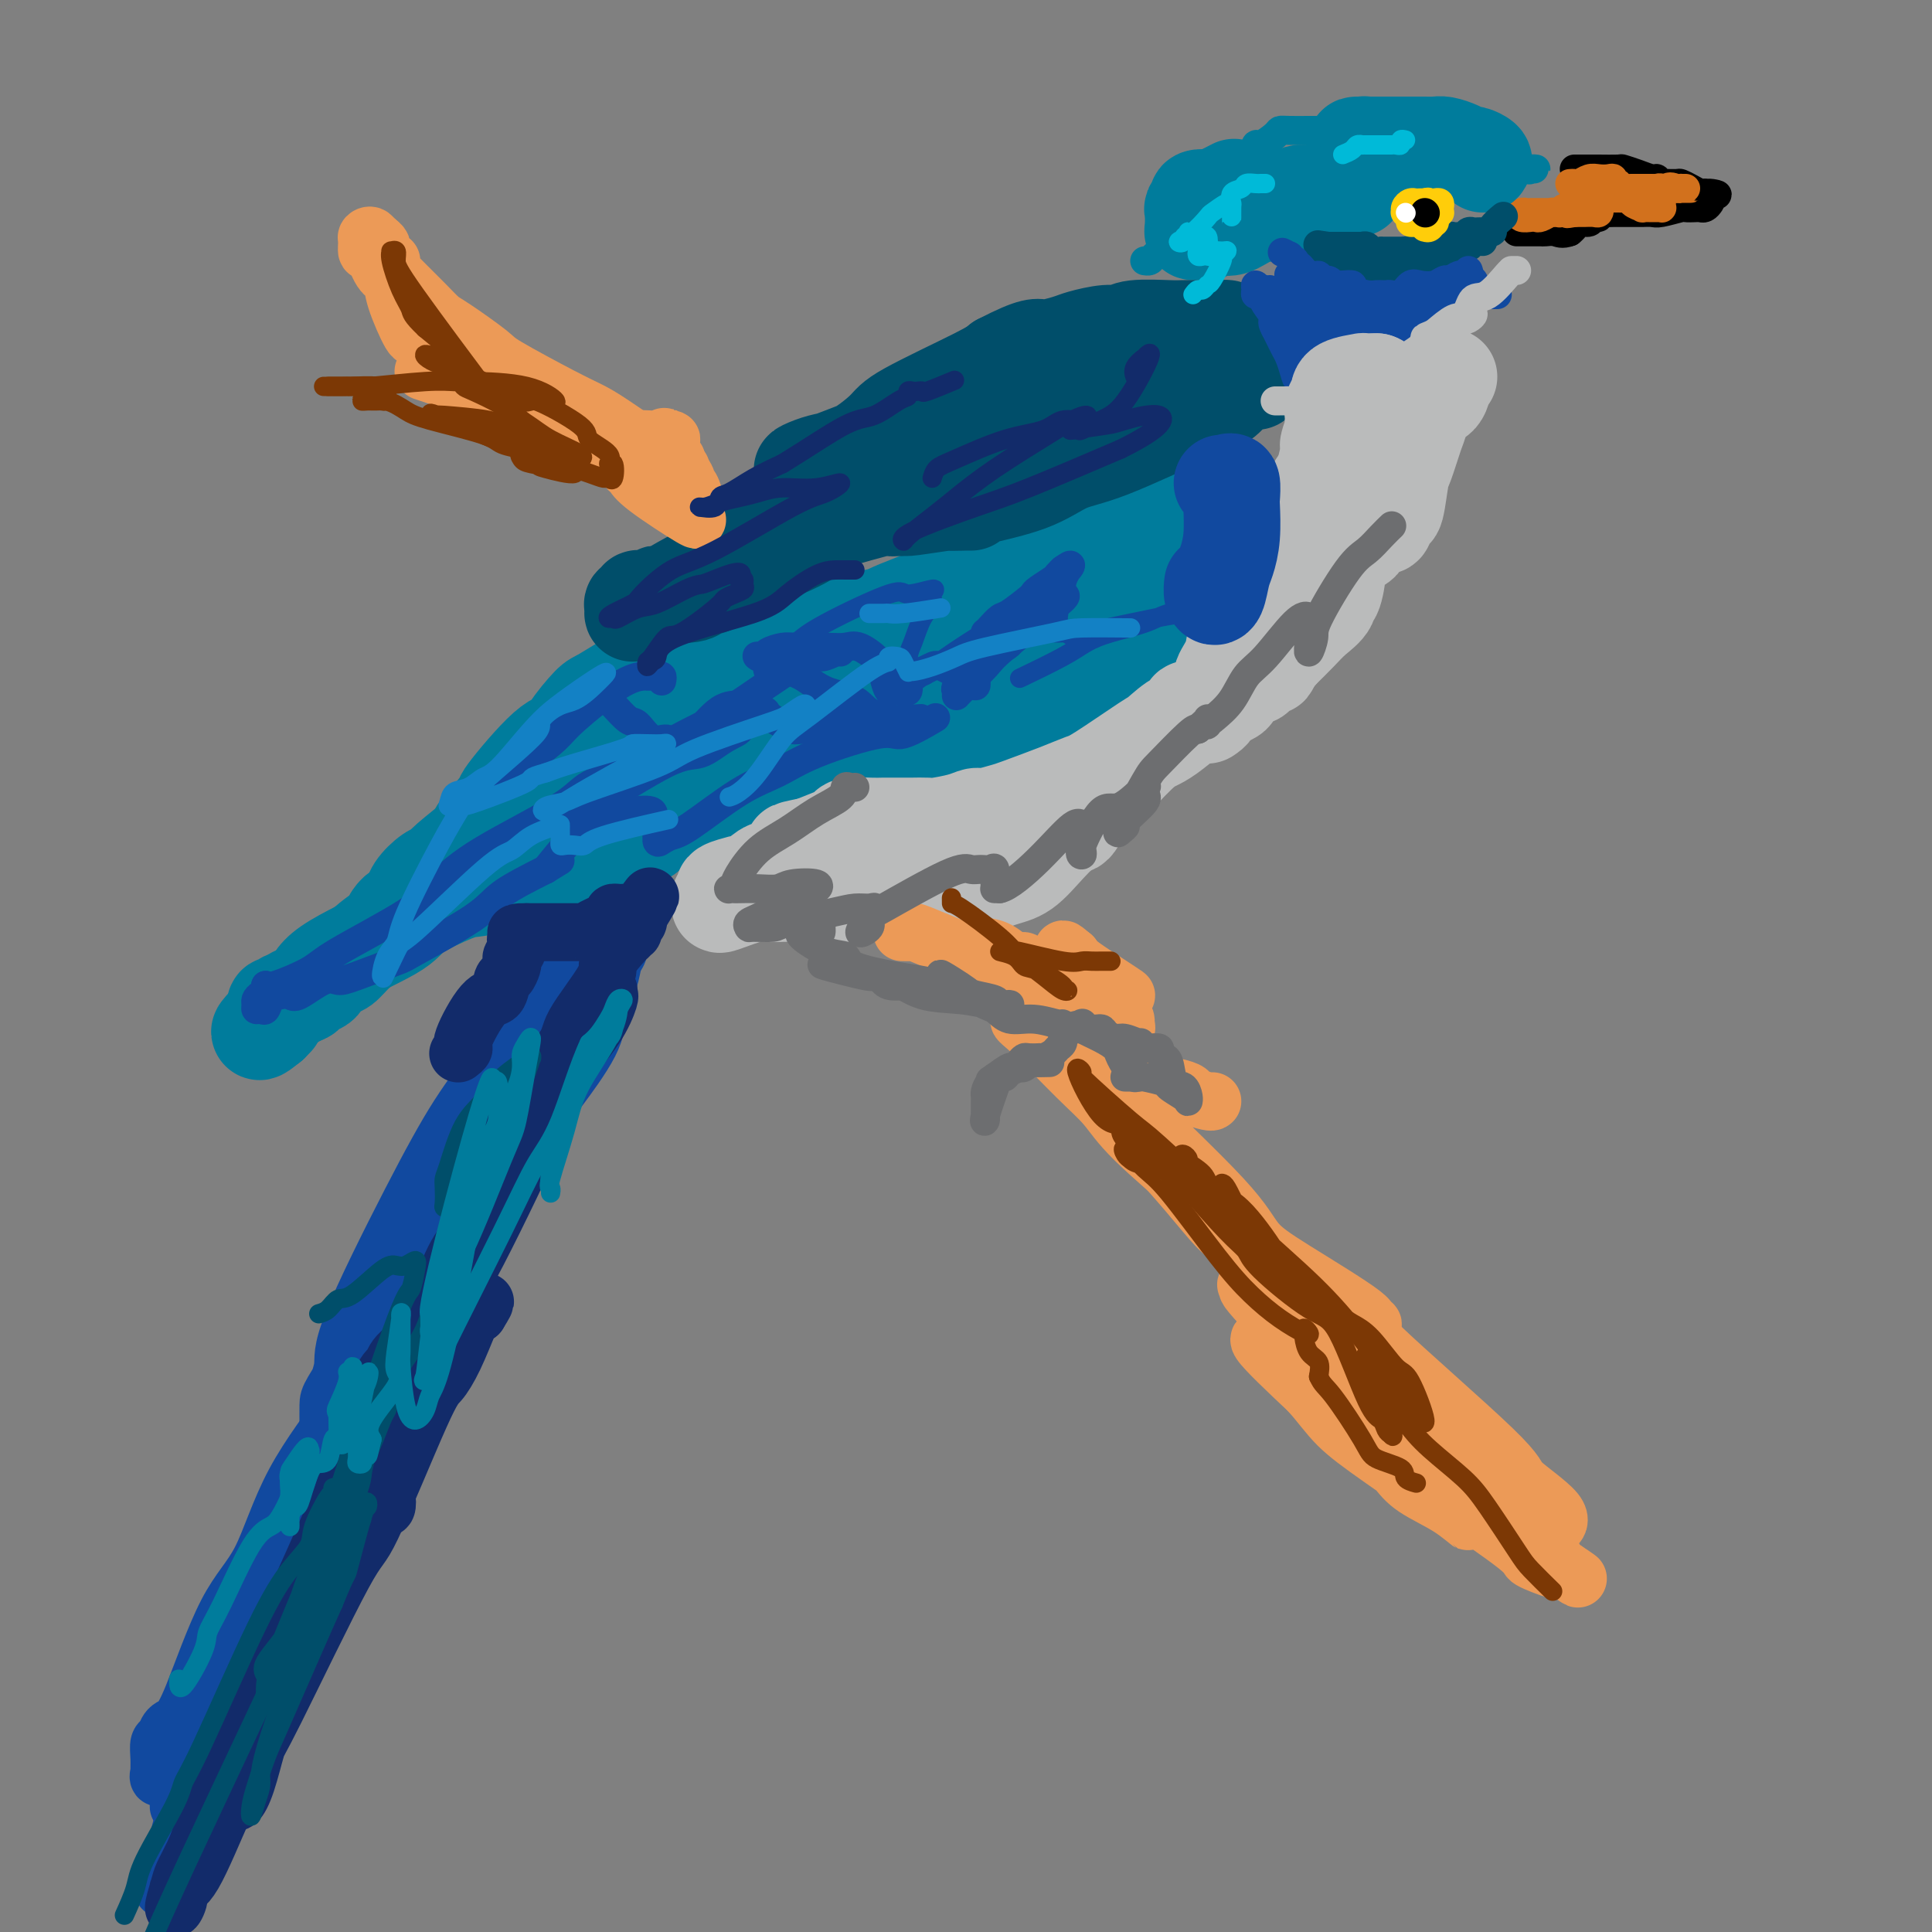 <svg viewBox='0 0 400 400' version='1.1' xmlns='http://www.w3.org/2000/svg' xmlns:xlink='http://www.w3.org/1999/xlink'><rect x="0" y="0" width="400" height="400" fill="#808080" stroke="none"/><g fill='none' stroke='#000000' stroke-width='6' stroke-linecap='round' stroke-linejoin='round'><path d='M326,35c-0.060,0.000 -0.121,0.000 0,0c0.121,-0.000 0.422,-0.001 1,0c0.578,0.001 1.431,0.003 2,0c0.569,-0.003 0.852,-0.011 2,0c1.148,0.011 3.159,0.040 4,0c0.841,-0.040 0.512,-0.151 1,0c0.488,0.151 1.792,0.562 3,1c1.208,0.438 2.320,0.902 3,1c0.680,0.098 0.927,-0.171 1,0c0.073,0.171 -0.027,0.781 0,1c0.027,0.219 0.182,0.048 1,0c0.818,-0.048 2.300,0.025 3,0c0.700,-0.025 0.619,-0.150 1,0c0.381,0.150 1.226,0.576 2,1c0.774,0.424 1.478,0.845 2,1c0.522,0.155 0.864,0.044 1,0c0.136,-0.044 0.068,-0.022 0,0'/><path d='M353,40c4.407,0.725 1.924,0.037 1,0c-0.924,-0.037 -0.288,0.579 0,1c0.288,0.421 0.227,0.649 0,1c-0.227,0.351 -0.621,0.825 -1,1c-0.379,0.175 -0.742,0.051 -1,0c-0.258,-0.051 -0.411,-0.028 -1,0c-0.589,0.028 -1.615,0.060 -2,0c-0.385,-0.060 -0.131,-0.212 -1,0c-0.869,0.212 -2.862,0.789 -4,1c-1.138,0.211 -1.422,0.057 -2,0c-0.578,-0.057 -1.450,-0.015 -2,0c-0.550,0.015 -0.776,0.004 -1,0c-0.224,-0.004 -0.445,-0.001 -1,0c-0.555,0.001 -1.445,-0.001 -2,0c-0.555,0.001 -0.775,0.004 -1,0c-0.225,-0.004 -0.456,-0.016 -1,0c-0.544,0.016 -1.402,0.061 -2,0c-0.598,-0.061 -0.938,-0.227 -1,0c-0.062,0.227 0.152,0.848 0,1c-0.152,0.152 -0.671,-0.167 -1,0c-0.329,0.167 -0.470,0.818 -1,1c-0.530,0.182 -1.450,-0.105 -2,0c-0.550,0.105 -0.728,0.601 -1,1c-0.272,0.399 -0.636,0.699 -1,1'/><path d='M325,48c-1.654,0.619 -2.287,0.166 -3,0c-0.713,-0.166 -1.504,-0.044 -2,0c-0.496,0.044 -0.697,0.012 -1,0c-0.303,-0.012 -0.708,-0.003 -1,0c-0.292,0.003 -0.470,0.001 -1,0c-0.530,-0.001 -1.412,-0.000 -2,0c-0.588,0.000 -0.882,0.000 -1,0c-0.118,-0.000 -0.059,-0.000 0,0'/></g>
<g fill='none' stroke='#D2711D' stroke-width='6' stroke-linecap='round' stroke-linejoin='round'><path d='M325,38c0.358,-0.030 0.715,-0.060 1,0c0.285,0.060 0.497,0.211 1,0c0.503,-0.211 1.297,-0.785 2,-1c0.703,-0.215 1.317,-0.073 2,0c0.683,0.073 1.436,0.076 2,0c0.564,-0.076 0.939,-0.231 1,0c0.061,0.231 -0.191,0.846 0,1c0.191,0.154 0.824,-0.155 1,0c0.176,0.155 -0.105,0.774 0,1c0.105,0.226 0.595,0.061 1,0c0.405,-0.061 0.724,-0.016 1,0c0.276,0.016 0.509,0.004 1,0c0.491,-0.004 1.242,0.002 2,0c0.758,-0.002 1.524,-0.011 2,0c0.476,0.011 0.660,0.041 1,0c0.340,-0.041 0.834,-0.155 1,0c0.166,0.155 0.003,0.578 0,1c-0.003,0.422 0.153,0.845 0,1c-0.153,0.155 -0.615,0.044 -1,0c-0.385,-0.044 -0.692,-0.022 -1,0'/><path d='M342,41c2.450,0.464 0.075,0.124 -1,0c-1.075,-0.124 -0.851,-0.033 -1,0c-0.149,0.033 -0.670,0.009 -1,0c-0.330,-0.009 -0.469,-0.002 -1,0c-0.531,0.002 -1.454,-0.000 -2,0c-0.546,0.000 -0.713,0.004 -1,0c-0.287,-0.004 -0.693,-0.015 -1,0c-0.307,0.015 -0.515,0.056 -1,0c-0.485,-0.056 -1.246,-0.207 -2,0c-0.754,0.207 -1.502,0.774 -2,1c-0.498,0.226 -0.747,0.113 -1,0c-0.253,-0.113 -0.510,-0.226 -1,0c-0.490,0.226 -1.214,0.792 -1,1c0.214,0.208 1.364,0.060 2,0c0.636,-0.060 0.757,-0.030 1,0c0.243,0.030 0.608,0.061 1,0c0.392,-0.061 0.810,-0.212 1,0c0.190,0.212 0.153,0.789 0,1c-0.153,0.211 -0.423,0.057 -1,0c-0.577,-0.057 -1.463,-0.015 -2,0c-0.537,0.015 -0.725,0.004 -1,0c-0.275,-0.004 -0.638,-0.002 -1,0'/><path d='M326,44c-2.606,0.464 -1.122,0.124 -1,0c0.122,-0.124 -1.119,-0.033 -2,0c-0.881,0.033 -1.402,0.008 -2,0c-0.598,-0.008 -1.272,0.002 -2,0c-0.728,-0.002 -1.509,-0.014 -2,0c-0.491,0.014 -0.692,0.056 -1,0c-0.308,-0.056 -0.722,-0.210 -1,0c-0.278,0.210 -0.422,0.785 0,1c0.422,0.215 1.408,0.072 2,0c0.592,-0.072 0.791,-0.072 1,0c0.209,0.072 0.429,0.215 1,0c0.571,-0.215 1.495,-0.790 2,-1c0.505,-0.210 0.591,-0.056 1,0c0.409,0.056 1.139,0.015 2,0c0.861,-0.015 1.852,-0.003 2,0c0.148,0.003 -0.547,-0.003 -1,0c-0.453,0.003 -0.664,0.014 -1,0c-0.336,-0.014 -0.797,-0.055 -1,0c-0.203,0.055 -0.148,0.205 0,0c0.148,-0.205 0.390,-0.766 1,-1c0.610,-0.234 1.587,-0.140 2,0c0.413,0.140 0.261,0.326 1,0c0.739,-0.326 2.370,-1.163 4,-2'/><path d='M331,41c2.498,-0.464 1.242,-0.124 1,0c-0.242,0.124 0.530,0.034 1,0c0.470,-0.034 0.638,-0.010 1,0c0.362,0.010 0.918,0.005 1,0c0.082,-0.005 -0.310,-0.012 0,0c0.310,0.012 1.321,0.042 2,0c0.679,-0.042 1.026,-0.155 1,0c-0.026,0.155 -0.425,0.577 0,1c0.425,0.423 1.673,0.845 2,1c0.327,0.155 -0.266,0.042 0,0c0.266,-0.042 1.392,-0.014 2,0c0.608,0.014 0.699,0.015 1,0c0.301,-0.015 0.812,-0.045 1,0c0.188,0.045 0.052,0.166 0,0c-0.052,-0.166 -0.019,-0.619 0,-1c0.019,-0.381 0.024,-0.691 0,-1c-0.024,-0.309 -0.079,-0.619 0,-1c0.079,-0.381 0.290,-0.833 0,-1c-0.290,-0.167 -1.083,-0.048 -1,0c0.083,0.048 1.041,0.024 2,0'/><path d='M345,39c0.699,-0.619 1.446,-0.166 2,0c0.554,0.166 0.916,0.044 1,0c0.084,-0.044 -0.111,-0.012 0,0c0.111,0.012 0.527,0.003 1,0c0.473,-0.003 1.002,-0.001 1,0c-0.002,0.001 -0.537,0.000 -1,0c-0.463,-0.000 -0.855,-0.000 -1,0c-0.145,0.000 -0.041,0.000 0,0c0.041,-0.000 0.021,-0.000 0,0'/></g>
<g fill='none' stroke='#007C9C' stroke-width='6' stroke-linecap='round' stroke-linejoin='round'><path d='M306,30c0.339,-0.109 0.677,-0.219 1,0c0.323,0.219 0.630,0.765 1,1c0.370,0.235 0.803,0.158 1,0c0.197,-0.158 0.157,-0.396 1,0c0.843,0.396 2.570,1.427 3,2c0.430,0.573 -0.438,0.689 0,1c0.438,0.311 2.183,0.817 3,1c0.817,0.183 0.705,0.043 1,0c0.295,-0.043 0.998,0.013 1,0c0.002,-0.013 -0.698,-0.094 -1,0c-0.302,0.094 -0.205,0.361 -1,0c-0.795,-0.361 -2.483,-1.352 -3,-2c-0.517,-0.648 0.138,-0.955 0,-1c-0.138,-0.045 -1.067,0.170 -2,0c-0.933,-0.170 -1.868,-0.725 -2,-1c-0.132,-0.275 0.539,-0.270 1,0c0.461,0.270 0.711,0.804 1,1c0.289,0.196 0.616,0.053 1,0c0.384,-0.053 0.824,-0.015 1,0c0.176,0.015 0.088,0.008 0,0'/><path d='M313,32c0.503,-0.317 -0.240,-1.609 -1,-2c-0.760,-0.391 -1.535,0.120 -3,0c-1.465,-0.120 -3.618,-0.869 -5,-1c-1.382,-0.131 -1.994,0.357 -4,0c-2.006,-0.357 -5.408,-1.560 -7,-2c-1.592,-0.440 -1.376,-0.118 -2,0c-0.624,0.118 -2.090,0.032 -3,0c-0.910,-0.032 -1.265,-0.008 -2,0c-0.735,0.008 -1.852,0.002 -2,0c-0.148,-0.002 0.672,-0.001 1,0c0.328,0.001 0.164,0.000 0,0'/><path d='M285,27c-0.341,-0.000 -0.682,-0.000 -1,0c-0.318,0.000 -0.614,0.000 -1,0c-0.386,-0.000 -0.864,-0.000 -1,0c-0.136,0.000 0.070,0.000 -1,0c-1.070,-0.000 -3.414,-0.000 -5,0c-1.586,0.000 -2.412,0.002 -3,0c-0.588,-0.002 -0.939,-0.006 -2,0c-1.061,0.006 -2.834,0.024 -4,0c-1.166,-0.024 -1.727,-0.090 -2,0c-0.273,0.090 -0.259,0.335 -1,1c-0.741,0.665 -2.239,1.751 -3,2c-0.761,0.249 -0.786,-0.337 -1,0c-0.214,0.337 -0.619,1.597 -1,2c-0.381,0.403 -0.739,-0.051 -1,0c-0.261,0.051 -0.424,0.608 -1,1c-0.576,0.392 -1.563,0.620 -2,1c-0.437,0.380 -0.323,0.913 -1,1c-0.677,0.087 -2.144,-0.270 -3,0c-0.856,0.270 -1.099,1.169 -2,2c-0.901,0.831 -2.458,1.594 -3,2c-0.542,0.406 -0.069,0.456 0,1c0.069,0.544 -0.266,1.584 -1,3c-0.734,1.416 -1.867,3.208 -3,5'/><path d='M242,48c-0.736,1.967 -0.576,2.383 -1,3c-0.424,0.617 -1.433,1.433 -2,2c-0.567,0.567 -0.691,0.883 -1,1c-0.309,0.117 -0.803,0.033 -1,0c-0.197,-0.033 -0.099,-0.017 0,0'/></g>
<g fill='none' stroke='#007C9C' stroke-width='20' stroke-linecap='round' stroke-linejoin='round'><path d='M307,34c0.207,-0.303 0.414,-0.607 0,-1c-0.414,-0.393 -1.447,-0.876 -2,-1c-0.553,-0.124 -0.624,0.110 -1,0c-0.376,-0.110 -1.055,-0.565 -2,-1c-0.945,-0.435 -2.155,-0.848 -3,-1c-0.845,-0.152 -1.325,-0.041 -2,0c-0.675,0.041 -1.546,0.011 -2,0c-0.454,-0.011 -0.492,-0.003 -1,0c-0.508,0.003 -1.485,0.001 -2,0c-0.515,-0.001 -0.568,-0.000 -1,0c-0.432,0.000 -1.243,0.000 -2,0c-0.757,-0.000 -1.460,-0.000 -2,0c-0.540,0.000 -0.918,0.000 -1,0c-0.082,-0.000 0.133,-0.000 0,0c-0.133,0.000 -0.613,0.000 -1,0c-0.387,-0.000 -0.681,-0.000 -1,0c-0.319,0.000 -0.663,0.000 -1,0c-0.337,-0.000 -0.669,-0.000 -1,0'/><path d='M282,30c-2.647,0.013 -0.766,0.045 0,0c0.766,-0.045 0.415,-0.168 0,0c-0.415,0.168 -0.896,0.626 -1,1c-0.104,0.374 0.168,0.664 0,1c-0.168,0.336 -0.777,0.720 -1,1c-0.223,0.280 -0.061,0.457 0,1c0.061,0.543 0.021,1.452 0,2c-0.021,0.548 -0.023,0.735 0,1c0.023,0.265 0.071,0.607 0,1c-0.071,0.393 -0.261,0.838 0,1c0.261,0.162 0.973,0.042 1,0c0.027,-0.042 -0.631,-0.008 -1,0c-0.369,0.008 -0.448,-0.012 -1,0c-0.552,0.012 -1.576,0.056 -2,0c-0.424,-0.056 -0.247,-0.211 -1,0c-0.753,0.211 -2.437,0.789 -3,1c-0.563,0.211 -0.007,0.057 0,0c0.007,-0.057 -0.537,-0.015 -1,0c-0.463,0.015 -0.847,0.004 -1,0c-0.153,-0.004 -0.077,-0.002 0,0'/><path d='M271,40c-0.814,-0.060 -1.627,-0.119 -2,0c-0.373,0.119 -0.305,0.418 -1,1c-0.695,0.582 -2.154,1.447 -3,2c-0.846,0.553 -1.081,0.793 -2,1c-0.919,0.207 -2.522,0.381 -4,1c-1.478,0.619 -2.829,1.682 -4,2c-1.171,0.318 -2.160,-0.111 -3,0c-0.840,0.111 -1.532,0.761 -2,1c-0.468,0.239 -0.714,0.068 -1,0c-0.286,-0.068 -0.614,-0.031 -1,0c-0.386,0.031 -0.831,0.058 -1,0c-0.169,-0.058 -0.061,-0.201 0,-1c0.061,-0.799 0.077,-2.253 0,-3c-0.077,-0.747 -0.245,-0.787 0,-1c0.245,-0.213 0.904,-0.600 1,-1c0.096,-0.400 -0.369,-0.811 0,-1c0.369,-0.189 1.573,-0.154 2,0c0.427,0.154 0.076,0.426 1,0c0.924,-0.426 3.121,-1.550 4,-2c0.879,-0.450 0.439,-0.225 0,0'/><path d='M217,134c0.012,-0.345 0.025,-0.691 0,-1c-0.025,-0.309 -0.087,-0.582 0,-1c0.087,-0.418 0.324,-0.980 1,-1c0.676,-0.020 1.791,0.503 2,0c0.209,-0.503 -0.489,-2.032 0,-3c0.489,-0.968 2.164,-1.377 3,-2c0.836,-0.623 0.832,-1.462 2,-3c1.168,-1.538 3.507,-3.774 5,-5c1.493,-1.226 2.141,-1.442 3,-2c0.859,-0.558 1.929,-1.459 3,-3c1.071,-1.541 2.144,-3.723 3,-5c0.856,-1.277 1.495,-1.649 2,-2c0.505,-0.351 0.875,-0.683 1,-1c0.125,-0.317 0.006,-0.621 0,-1c-0.006,-0.379 0.101,-0.834 0,-1c-0.101,-0.166 -0.412,-0.045 -1,0c-0.588,0.045 -1.454,0.013 -2,0c-0.546,-0.013 -0.773,-0.006 -1,0'/><path d='M238,103c-0.636,-0.113 -0.226,-0.396 -1,0c-0.774,0.396 -2.733,1.471 -4,2c-1.267,0.529 -1.842,0.511 -2,1c-0.158,0.489 0.103,1.483 -3,3c-3.103,1.517 -9.569,3.556 -13,5c-3.431,1.444 -3.827,2.292 -5,3c-1.173,0.708 -3.125,1.275 -8,3c-4.875,1.725 -12.674,4.610 -16,6c-3.326,1.390 -2.179,1.287 -6,2c-3.821,0.713 -12.611,2.243 -17,3c-4.389,0.757 -4.377,0.743 -5,1c-0.623,0.257 -1.880,0.787 -3,1c-1.120,0.213 -2.104,0.109 -3,0c-0.896,-0.109 -1.703,-0.222 -2,0c-0.297,0.222 -0.085,0.778 0,1c0.085,0.222 0.042,0.111 0,0'/><path d='M150,134c-0.357,0.018 -0.714,0.037 -1,0c-0.286,-0.037 -0.502,-0.129 -1,0c-0.498,0.129 -1.278,0.480 -3,1c-1.722,0.520 -4.384,1.211 -6,2c-1.616,0.789 -2.185,1.678 -3,2c-0.815,0.322 -1.877,0.076 -4,1c-2.123,0.924 -5.308,3.017 -7,4c-1.692,0.983 -1.891,0.857 -3,2c-1.109,1.143 -3.126,3.555 -4,5c-0.874,1.445 -0.604,1.922 -1,2c-0.396,0.078 -1.460,-0.243 -4,2c-2.540,2.243 -6.558,7.049 -8,9c-1.442,1.951 -0.308,1.048 -1,2c-0.692,0.952 -3.209,3.759 -4,5c-0.791,1.241 0.146,0.916 -1,2c-1.146,1.084 -4.373,3.578 -6,5c-1.627,1.422 -1.653,1.773 -2,2c-0.347,0.227 -1.017,0.330 -2,1c-0.983,0.670 -2.281,1.906 -3,3c-0.719,1.094 -0.860,2.047 -1,3'/><path d='M85,187c-6.356,6.616 -3.748,2.655 -3,2c0.748,-0.655 -0.366,1.994 -1,3c-0.634,1.006 -0.790,0.367 -2,1c-1.210,0.633 -3.475,2.537 -5,4c-1.525,1.463 -2.311,2.486 -3,3c-0.689,0.514 -1.283,0.520 -2,1c-0.717,0.480 -1.558,1.434 -2,2c-0.442,0.566 -0.486,0.744 -1,1c-0.514,0.256 -1.500,0.589 -2,1c-0.500,0.411 -0.515,0.899 -1,1c-0.485,0.101 -1.440,-0.184 -2,0c-0.560,0.184 -0.724,0.837 -1,1c-0.276,0.163 -0.663,-0.164 -1,0c-0.337,0.164 -0.625,0.818 -1,1c-0.375,0.182 -0.836,-0.109 -1,0c-0.164,0.109 -0.030,0.617 0,1c0.030,0.383 -0.044,0.641 0,1c0.044,0.359 0.208,0.818 0,1c-0.208,0.182 -0.787,0.088 -1,0c-0.213,-0.088 -0.061,-0.168 0,0c0.061,0.168 0.030,0.584 0,1'/><path d='M56,212c-4.484,3.637 -1.195,0.228 0,-1c1.195,-1.228 0.295,-0.275 0,0c-0.295,0.275 0.016,-0.128 1,-1c0.984,-0.872 2.642,-2.213 4,-3c1.358,-0.787 2.415,-1.020 3,-2c0.585,-0.980 0.697,-2.707 4,-5c3.303,-2.293 9.797,-5.152 13,-7c3.203,-1.848 3.116,-2.685 5,-4c1.884,-1.315 5.739,-3.109 8,-4c2.261,-0.891 2.929,-0.879 4,-1c1.071,-0.121 2.546,-0.376 4,-1c1.454,-0.624 2.886,-1.617 4,-2c1.114,-0.383 1.909,-0.155 2,0c0.091,0.155 -0.522,0.238 0,0c0.522,-0.238 2.180,-0.796 3,-1c0.820,-0.204 0.801,-0.054 1,0c0.199,0.054 0.617,0.012 1,0c0.383,-0.012 0.730,0.007 1,0c0.270,-0.007 0.462,-0.040 1,0c0.538,0.040 1.423,0.153 2,0c0.577,-0.153 0.845,-0.570 1,-1c0.155,-0.430 0.198,-0.872 1,-1c0.802,-0.128 2.364,0.057 3,0c0.636,-0.057 0.346,-0.355 1,-1c0.654,-0.645 2.253,-1.635 3,-2c0.747,-0.365 0.642,-0.104 1,0c0.358,0.104 1.179,0.052 2,0'/><path d='M129,175c7.569,-2.809 4.992,-2.830 4,-3c-0.992,-0.170 -0.398,-0.487 1,-1c1.398,-0.513 3.602,-1.220 5,-2c1.398,-0.780 1.990,-1.632 3,-2c1.010,-0.368 2.436,-0.253 5,-1c2.564,-0.747 6.265,-2.355 8,-3c1.735,-0.645 1.506,-0.328 3,-1c1.494,-0.672 4.713,-2.335 6,-3c1.287,-0.665 0.644,-0.333 0,0'/><path d='M164,159c0.942,0.082 1.883,0.164 2,0c0.117,-0.164 -0.591,-0.573 0,-1c0.591,-0.427 2.480,-0.872 4,-1c1.520,-0.128 2.672,0.060 3,0c0.328,-0.060 -0.169,-0.369 2,-1c2.169,-0.631 7.004,-1.585 9,-2c1.996,-0.415 1.154,-0.293 3,-1c1.846,-0.707 6.379,-2.244 10,-3c3.621,-0.756 6.331,-0.731 8,-1c1.669,-0.269 2.298,-0.831 5,-2c2.702,-1.169 7.477,-2.943 10,-4c2.523,-1.057 2.795,-1.397 5,-3c2.205,-1.603 6.342,-4.471 8,-6c1.658,-1.529 0.838,-1.720 1,-2c0.162,-0.280 1.308,-0.649 2,-1c0.692,-0.351 0.931,-0.685 1,-1c0.069,-0.315 -0.033,-0.610 0,-1c0.033,-0.390 0.201,-0.874 0,-1c-0.201,-0.126 -0.772,0.107 -1,0c-0.228,-0.107 -0.114,-0.553 0,-1'/><path d='M236,127c0.391,-1.492 -0.131,-1.722 0,-2c0.131,-0.278 0.915,-0.604 1,-1c0.085,-0.396 -0.528,-0.861 0,-2c0.528,-1.139 2.196,-2.950 3,-4c0.804,-1.050 0.744,-1.339 1,-2c0.256,-0.661 0.827,-1.694 1,-2c0.173,-0.306 -0.051,0.117 0,0c0.051,-0.117 0.377,-0.772 0,-1c-0.377,-0.228 -1.457,-0.029 -2,0c-0.543,0.029 -0.551,-0.112 -1,0c-0.449,0.112 -1.341,0.478 -3,1c-1.659,0.522 -4.086,1.201 -6,2c-1.914,0.799 -3.315,1.720 -5,3c-1.685,1.280 -3.655,2.921 -5,4c-1.345,1.079 -2.066,1.595 -5,3c-2.934,1.405 -8.082,3.697 -11,5c-2.918,1.303 -3.608,1.615 -4,2c-0.392,0.385 -0.487,0.842 -3,2c-2.513,1.158 -7.443,3.016 -10,4c-2.557,0.984 -2.741,1.094 -5,2c-2.259,0.906 -6.592,2.610 -9,4c-2.408,1.390 -2.889,2.467 -4,3c-1.111,0.533 -2.850,0.521 -6,2c-3.150,1.479 -7.710,4.448 -10,6c-2.290,1.552 -2.309,1.687 -3,2c-0.691,0.313 -2.055,0.804 -3,1c-0.945,0.196 -1.473,0.098 -2,0'/><path d='M145,159c-13.133,6.471 -3.466,1.149 0,-1c3.466,-2.149 0.730,-1.124 0,-1c-0.730,0.124 0.545,-0.652 1,-1c0.455,-0.348 0.089,-0.269 2,-1c1.911,-0.731 6.097,-2.272 8,-3c1.903,-0.728 1.522,-0.643 4,-1c2.478,-0.357 7.813,-1.157 11,-2c3.187,-0.843 4.224,-1.728 5,-2c0.776,-0.272 1.290,0.071 2,0c0.710,-0.071 1.615,-0.555 2,-1c0.385,-0.445 0.249,-0.849 0,-1c-0.249,-0.151 -0.611,-0.048 -2,0c-1.389,0.048 -3.805,0.039 -6,0c-2.195,-0.039 -4.170,-0.110 -5,0c-0.830,0.110 -0.514,0.401 -3,1c-2.486,0.599 -7.775,1.508 -11,2c-3.225,0.492 -4.385,0.569 -5,1c-0.615,0.431 -0.685,1.217 -4,3c-3.315,1.783 -9.876,4.562 -13,6c-3.124,1.438 -2.813,1.534 -5,3c-2.187,1.466 -6.872,4.302 -10,6c-3.128,1.698 -4.698,2.259 -7,3c-2.302,0.741 -5.335,1.663 -7,2c-1.665,0.337 -1.962,0.090 -2,0c-0.038,-0.090 0.182,-0.024 0,0c-0.182,0.024 -0.766,0.007 -1,0c-0.234,-0.007 -0.117,-0.003 0,0'/></g>
<g fill='none' stroke='#004E6A' stroke-width='20' stroke-linecap='round' stroke-linejoin='round'><path d='M260,79c-0.683,-0.033 -1.367,-0.065 -2,0c-0.633,0.065 -1.217,0.228 -2,1c-0.783,0.772 -1.767,2.153 -3,3c-1.233,0.847 -2.716,1.162 -7,3c-4.284,1.838 -11.368,5.200 -16,7c-4.632,1.800 -6.813,2.037 -9,3c-2.187,0.963 -4.380,2.650 -8,4c-3.620,1.350 -8.667,2.362 -11,3c-2.333,0.638 -1.952,0.903 -3,1c-1.048,0.097 -3.526,0.026 -4,0c-0.474,-0.026 1.057,-0.007 2,0c0.943,0.007 1.299,0.001 2,0c0.701,-0.001 1.747,0.003 2,0c0.253,-0.003 -0.286,-0.015 -1,0c-0.714,0.015 -1.604,0.055 -2,0c-0.396,-0.055 -0.299,-0.207 -2,0c-1.701,0.207 -5.200,0.773 -7,1c-1.800,0.227 -1.900,0.113 -2,0'/><path d='M187,105c-4.285,0.599 -1.999,-0.404 -4,0c-2.001,0.404 -8.291,2.214 -11,3c-2.709,0.786 -1.838,0.547 -2,1c-0.162,0.453 -1.357,1.599 -4,3c-2.643,1.401 -6.736,3.059 -9,4c-2.264,0.941 -2.701,1.167 -4,2c-1.299,0.833 -3.462,2.275 -5,3c-1.538,0.725 -2.453,0.734 -3,1c-0.547,0.266 -0.727,0.790 -2,1c-1.273,0.210 -3.637,0.108 -5,0c-1.363,-0.108 -1.723,-0.221 -2,0c-0.277,0.221 -0.470,0.777 -1,1c-0.530,0.223 -1.396,0.115 -2,0c-0.604,-0.115 -0.947,-0.236 -1,0c-0.053,0.236 0.183,0.831 0,1c-0.183,0.169 -0.787,-0.086 -1,0c-0.213,0.086 -0.036,0.514 0,1c0.036,0.486 -0.070,1.032 0,1c0.070,-0.032 0.314,-0.641 1,-1c0.686,-0.359 1.813,-0.467 3,-1c1.187,-0.533 2.435,-1.490 3,-2c0.565,-0.510 0.447,-0.574 3,-2c2.553,-1.426 7.776,-4.213 13,-7'/><path d='M154,114c4.837,-3.075 5.430,-4.264 6,-5c0.570,-0.736 1.116,-1.021 6,-3c4.884,-1.979 14.105,-5.652 18,-7c3.895,-1.348 2.462,-0.372 5,-3c2.538,-2.628 9.046,-8.861 13,-12c3.954,-3.139 5.354,-3.183 -2,0c-7.354,3.183 -23.460,9.594 -30,12c-6.540,2.406 -3.512,0.807 -1,0c2.512,-0.807 4.507,-0.821 7,-2c2.493,-1.179 5.483,-3.522 7,-5c1.517,-1.478 1.562,-2.090 5,-4c3.438,-1.910 10.268,-5.117 14,-7c3.732,-1.883 4.366,-2.441 5,-3'/><path d='M207,75c7.489,-3.879 7.712,-3.077 9,-3c1.288,0.077 3.642,-0.572 5,-1c1.358,-0.428 1.719,-0.637 3,-1c1.281,-0.363 3.482,-0.882 5,-1c1.518,-0.118 2.353,0.165 3,0c0.647,-0.165 1.105,-0.776 3,-1c1.895,-0.224 5.227,-0.060 7,0c1.773,0.060 1.986,0.016 3,0c1.014,-0.016 2.829,-0.005 4,0c1.171,0.005 1.697,0.004 2,0c0.303,-0.004 0.383,-0.011 1,0c0.617,0.011 1.770,0.042 2,0c0.230,-0.042 -0.463,-0.155 -1,0c-0.537,0.155 -0.919,0.580 -1,1c-0.081,0.420 0.137,0.837 0,1c-0.137,0.163 -0.630,0.072 -1,0c-0.370,-0.072 -0.617,-0.124 -1,0c-0.383,0.124 -0.901,0.422 -2,1c-1.099,0.578 -2.778,1.434 -4,2c-1.222,0.566 -1.987,0.842 -2,1c-0.013,0.158 0.727,0.196 0,1c-0.727,0.804 -2.922,2.372 -6,4c-3.078,1.628 -7.039,3.314 -11,5'/><path d='M225,84c-3.762,2.471 0.334,0.648 -1,2c-1.334,1.352 -8.099,5.880 -11,8c-2.901,2.120 -1.937,1.834 -2,2c-0.063,0.166 -1.151,0.784 -2,1c-0.849,0.216 -1.457,0.029 -2,0c-0.543,-0.029 -1.021,0.098 -1,0c0.021,-0.098 0.542,-0.423 0,-1c-0.542,-0.577 -2.145,-1.406 -3,-2c-0.855,-0.594 -0.961,-0.951 -1,-1c-0.039,-0.049 -0.010,0.211 0,0c0.010,-0.211 0.003,-0.892 0,-1c-0.003,-0.108 -0.001,0.355 0,0c0.001,-0.355 0.000,-1.530 0,-2c-0.000,-0.470 -0.000,-0.235 0,0'/></g>
<g fill='none' stroke='#004E6A' stroke-width='6' stroke-linecap='round' stroke-linejoin='round'><path d='M307,50c-0.320,-0.018 -0.640,-0.036 -1,0c-0.360,0.036 -0.759,0.126 -1,0c-0.241,-0.126 -0.322,-0.468 -1,0c-0.678,0.468 -1.951,1.748 -3,2c-1.049,0.252 -1.875,-0.523 -3,0c-1.125,0.523 -2.550,2.342 -3,3c-0.450,0.658 0.076,0.153 0,0c-0.076,-0.153 -0.755,0.046 -1,0c-0.245,-0.046 -0.056,-0.338 1,-1c1.056,-0.662 2.980,-1.695 4,-2c1.020,-0.305 1.137,0.117 2,0c0.863,-0.117 2.470,-0.772 3,-1c0.530,-0.228 -0.019,-0.030 0,0c0.019,0.030 0.607,-0.108 0,0c-0.607,0.108 -2.410,0.463 -4,1c-1.590,0.537 -2.969,1.258 -4,2c-1.031,0.742 -1.716,1.507 -3,2c-1.284,0.493 -3.167,0.715 -5,1c-1.833,0.285 -3.615,0.633 -6,1c-2.385,0.367 -5.373,0.753 -7,1c-1.627,0.247 -1.893,0.356 -2,0c-0.107,-0.356 -0.053,-1.178 0,-2'/><path d='M273,57c-3.333,0.167 -1.667,0.083 0,0'/><path d='M297,54c-0.305,-0.453 -0.610,-0.906 -1,-1c-0.390,-0.094 -0.865,0.171 -1,0c-0.135,-0.171 0.071,-0.778 0,-1c-0.071,-0.222 -0.418,-0.060 -1,0c-0.582,0.060 -1.397,0.016 -2,0c-0.603,-0.016 -0.993,-0.004 -1,0c-0.007,0.004 0.368,0.001 0,0c-0.368,-0.001 -1.478,0.001 -2,0c-0.522,-0.001 -0.454,-0.004 -1,0c-0.546,0.004 -1.706,0.015 -2,0c-0.294,-0.015 0.277,-0.057 0,0c-0.277,0.057 -1.400,0.211 -2,0c-0.600,-0.211 -0.675,-0.789 -1,-1c-0.325,-0.211 -0.900,-0.057 -1,0c-0.100,0.057 0.276,0.015 0,0c-0.276,-0.015 -1.204,-0.004 -2,0c-0.796,0.004 -1.461,0.001 -2,0c-0.539,-0.001 -0.953,-0.000 -1,0c-0.047,0.000 0.272,0.000 0,0c-0.272,-0.000 -1.136,-0.000 -2,0'/><path d='M275,51c-3.638,-0.524 -1.732,-0.333 -1,0c0.732,0.333 0.289,0.807 0,1c-0.289,0.193 -0.425,0.104 0,0c0.425,-0.104 1.409,-0.224 2,0c0.591,0.224 0.787,0.792 1,1c0.213,0.208 0.441,0.056 1,0c0.559,-0.056 1.449,-0.015 2,0c0.551,0.015 0.763,0.004 1,0c0.237,-0.004 0.497,-0.001 1,0c0.503,0.001 1.248,0.000 2,0c0.752,-0.000 1.511,-0.000 2,0c0.489,0.000 0.709,0.001 1,0c0.291,-0.001 0.651,-0.004 1,0c0.349,0.004 0.685,0.015 1,0c0.315,-0.015 0.609,-0.057 1,0c0.391,0.057 0.878,0.211 1,0c0.122,-0.211 -0.121,-0.788 0,-1c0.121,-0.212 0.606,-0.060 1,0c0.394,0.060 0.696,0.026 1,0c0.304,-0.026 0.609,-0.046 1,0c0.391,0.046 0.868,0.157 1,0c0.132,-0.157 -0.080,-0.581 0,-1c0.080,-0.419 0.451,-0.834 1,-1c0.549,-0.166 1.274,-0.083 2,0'/><path d='M298,50c1.416,-0.403 0.957,0.089 1,0c0.043,-0.089 0.589,-0.760 1,-1c0.411,-0.240 0.687,-0.050 1,0c0.313,0.050 0.661,-0.039 1,0c0.339,0.039 0.668,0.207 1,0c0.332,-0.207 0.667,-0.787 1,-1c0.333,-0.213 0.662,-0.057 1,0c0.338,0.057 0.683,0.016 1,0c0.317,-0.016 0.605,-0.006 1,0c0.395,0.006 0.898,0.008 1,0c0.102,-0.008 -0.196,-0.027 0,0c0.196,0.027 0.888,0.100 1,0c0.112,-0.100 -0.354,-0.373 0,-1c0.354,-0.627 1.530,-1.608 2,-2c0.470,-0.392 0.235,-0.196 0,0'/></g>
<g fill='none' stroke='#11499F' stroke-width='6' stroke-linecap='round' stroke-linejoin='round'><path d='M304,56c0.155,0.476 0.310,0.951 0,1c-0.310,0.049 -1.085,-0.330 -2,0c-0.915,0.330 -1.969,1.368 -2,2c-0.031,0.632 0.962,0.858 0,2c-0.962,1.142 -3.879,3.201 -5,4c-1.121,0.799 -0.445,0.339 -1,1c-0.555,0.661 -2.342,2.442 -3,3c-0.658,0.558 -0.189,-0.106 0,0c0.189,0.106 0.097,0.981 0,1c-0.097,0.019 -0.200,-0.820 0,-1c0.200,-0.180 0.704,0.299 1,0c0.296,-0.299 0.384,-1.375 1,-2c0.616,-0.625 1.758,-0.798 2,-1c0.242,-0.202 -0.418,-0.432 0,-1c0.418,-0.568 1.913,-1.473 3,-2c1.087,-0.527 1.766,-0.677 2,-1c0.234,-0.323 0.025,-0.818 0,-1c-0.025,-0.182 0.136,-0.052 0,0c-0.136,0.052 -0.568,0.026 -1,0'/><path d='M299,61c1.123,-1.121 -0.071,0.078 -1,1c-0.929,0.922 -1.594,1.568 -2,2c-0.406,0.432 -0.553,0.651 -1,1c-0.447,0.349 -1.192,0.829 -2,1c-0.808,0.171 -1.678,0.032 -2,0c-0.322,-0.032 -0.097,0.044 0,0c0.097,-0.044 0.067,-0.208 0,0c-0.067,0.208 -0.172,0.787 0,1c0.172,0.213 0.621,0.061 1,0c0.379,-0.061 0.688,-0.030 1,0c0.312,0.030 0.627,0.061 1,0c0.373,-0.061 0.804,-0.212 1,0c0.196,0.212 0.157,0.789 0,1c-0.157,0.211 -0.434,0.057 -1,0c-0.566,-0.057 -1.422,-0.016 -2,0c-0.578,0.016 -0.876,0.006 -1,0c-0.124,-0.006 -0.072,-0.009 -1,0c-0.928,0.009 -2.837,0.031 -4,0c-1.163,-0.031 -1.582,-0.115 -2,0c-0.418,0.115 -0.836,0.430 -2,0c-1.164,-0.430 -3.073,-1.604 -4,-2c-0.927,-0.396 -0.873,-0.012 -1,0c-0.127,0.012 -0.436,-0.347 -1,-1c-0.564,-0.653 -1.383,-1.599 -2,-2c-0.617,-0.401 -1.034,-0.257 -2,-1c-0.966,-0.743 -2.483,-2.371 -4,-4'/><path d='M268,58c-2.105,-1.777 -0.367,-1.220 0,-1c0.367,0.220 -0.638,0.102 -1,0c-0.362,-0.102 -0.082,-0.190 0,0c0.082,0.190 -0.034,0.657 0,1c0.034,0.343 0.217,0.561 1,1c0.783,0.439 2.164,1.098 4,2c1.836,0.902 4.126,2.047 5,3c0.874,0.953 0.334,1.716 1,2c0.666,0.284 2.540,0.090 3,0c0.460,-0.090 -0.493,-0.077 -1,0c-0.507,0.077 -0.569,0.217 -2,0c-1.431,-0.217 -4.231,-0.790 -6,-1c-1.769,-0.210 -2.507,-0.056 -3,0c-0.493,0.056 -0.741,0.014 -1,0c-0.259,-0.014 -0.528,0.000 -1,0c-0.472,-0.000 -1.147,-0.014 -1,0c0.147,0.014 1.115,0.056 2,0c0.885,-0.056 1.686,-0.211 3,0c1.314,0.211 3.141,0.789 4,1c0.859,0.211 0.749,0.057 2,0c1.251,-0.057 3.861,-0.015 5,0c1.139,0.015 0.807,0.004 1,0c0.193,-0.004 0.912,-0.001 1,0c0.088,0.001 -0.456,0.001 -1,0'/><path d='M283,66c2.354,0.154 -0.262,0.037 -2,0c-1.738,-0.037 -2.599,0.004 -3,0c-0.401,-0.004 -0.343,-0.055 -1,0c-0.657,0.055 -2.030,0.215 -3,0c-0.970,-0.215 -1.539,-0.804 -1,-1c0.539,-0.196 2.185,-0.000 3,0c0.815,0.000 0.799,-0.196 1,0c0.201,0.196 0.620,0.785 2,1c1.380,0.215 3.723,0.058 5,0c1.277,-0.058 1.489,-0.015 2,0c0.511,0.015 1.323,0.004 2,0c0.677,-0.004 1.221,-0.001 3,0c1.779,0.001 4.794,0.000 6,0c1.206,-0.000 0.603,-0.000 0,0'/><path d='M174,135c-0.097,-0.156 -0.194,-0.313 -1,0c-0.806,0.313 -2.320,1.095 -3,1c-0.680,-0.095 -0.525,-1.066 -4,1c-3.475,2.066 -10.578,7.169 -15,10c-4.422,2.831 -6.163,3.392 -11,6c-4.837,2.608 -12.771,7.265 -17,10c-4.229,2.735 -4.752,3.550 -5,4c-0.248,0.450 -0.219,0.537 -1,1c-0.781,0.463 -2.370,1.304 -2,1c0.370,-0.304 2.698,-1.751 4,-2c1.302,-0.249 1.576,0.700 5,-1c3.424,-1.700 9.998,-6.051 14,-8c4.002,-1.949 5.432,-1.497 7,-2c1.568,-0.503 3.274,-1.962 5,-3c1.726,-1.038 3.474,-1.657 3,-2c-0.474,-0.343 -3.168,-0.412 -5,0c-1.832,0.412 -2.801,1.303 -4,2c-1.199,0.697 -2.628,1.199 -4,2c-1.372,0.801 -2.686,1.900 -4,3'/><path d='M136,158c-5.375,1.806 -10.311,2.821 -13,4c-2.689,1.179 -3.129,2.521 -7,5c-3.871,2.479 -11.171,6.094 -16,9c-4.829,2.906 -7.185,5.101 -9,7c-1.815,1.899 -3.089,3.500 -7,6c-3.911,2.500 -10.460,5.899 -14,8c-3.540,2.101 -4.073,2.903 -6,4c-1.927,1.097 -5.250,2.488 -7,3c-1.750,0.512 -1.929,0.146 -2,0c-0.071,-0.146 -0.036,-0.073 0,0'/><path d='M55,204c0.006,0.455 0.012,0.910 0,1c-0.012,0.090 -0.041,-0.183 0,0c0.041,0.183 0.154,0.824 0,1c-0.154,0.176 -0.574,-0.111 -1,0c-0.426,0.111 -0.857,0.620 -1,1c-0.143,0.380 0.002,0.631 0,1c-0.002,0.369 -0.153,0.855 0,1c0.153,0.145 0.608,-0.053 1,0c0.392,0.053 0.721,0.357 1,0c0.279,-0.357 0.508,-1.375 1,-2c0.492,-0.625 1.248,-0.857 2,-1c0.752,-0.143 1.501,-0.197 2,0c0.499,0.197 0.747,0.644 2,0c1.253,-0.644 3.509,-2.381 5,-3c1.491,-0.619 2.216,-0.122 3,0c0.784,0.122 1.626,-0.132 4,-1c2.374,-0.868 6.280,-2.348 8,-3c1.720,-0.652 1.255,-0.474 4,-2c2.745,-1.526 8.701,-4.757 12,-7c3.299,-2.243 3.943,-3.498 6,-5c2.057,-1.502 5.529,-3.251 9,-5'/><path d='M113,180c5.167,-3.167 2.583,-1.583 0,0'/><path d='M113,180c3.004,-3.714 6.007,-7.428 8,-9c1.993,-1.572 2.974,-1.002 4,-1c1.026,0.002 2.097,-0.563 3,-1c0.903,-0.437 1.639,-0.747 3,-1c1.361,-0.253 3.348,-0.449 4,0c0.652,0.449 -0.030,1.542 0,2c0.030,0.458 0.771,0.279 1,1c0.229,0.721 -0.055,2.342 0,3c0.055,0.658 0.449,0.354 1,0c0.551,-0.354 1.258,-0.757 2,-1c0.742,-0.243 1.519,-0.326 4,-2c2.481,-1.674 6.666,-4.939 10,-7c3.334,-2.061 5.816,-2.917 8,-4c2.184,-1.083 4.072,-2.392 8,-4c3.928,-1.608 9.898,-3.513 13,-4c3.102,-0.487 3.335,0.446 5,0c1.665,-0.446 4.761,-2.270 6,-3c1.239,-0.730 0.619,-0.365 0,0'/><path d='M137,141c0.090,-0.423 0.181,-0.846 0,-1c-0.181,-0.154 -0.633,-0.040 -1,0c-0.367,0.040 -0.647,0.006 -1,0c-0.353,-0.006 -0.777,0.017 -1,0c-0.223,-0.017 -0.243,-0.073 -1,0c-0.757,0.073 -2.251,0.274 -5,2c-2.749,1.726 -6.752,4.977 -9,7c-2.248,2.023 -2.739,2.819 -4,4c-1.261,1.181 -3.291,2.747 -5,4c-1.709,1.253 -3.097,2.191 -4,3c-0.903,0.809 -1.320,1.487 -2,2c-0.680,0.513 -1.623,0.861 -2,1c-0.377,0.139 -0.189,0.070 0,0'/><path d='M122,144c0.224,0.029 0.448,0.057 1,0c0.552,-0.057 1.431,-0.201 2,0c0.569,0.201 0.826,0.745 1,1c0.174,0.255 0.263,0.221 1,1c0.737,0.779 2.123,2.371 3,3c0.877,0.629 1.247,0.294 2,1c0.753,0.706 1.890,2.453 3,3c1.110,0.547 2.193,-0.106 3,0c0.807,0.106 1.338,0.971 2,1c0.662,0.029 1.455,-0.778 2,-1c0.545,-0.222 0.840,0.140 2,-1c1.160,-1.140 3.184,-3.782 5,-5c1.816,-1.218 3.424,-1.013 4,-1c0.576,0.013 0.119,-0.165 1,0c0.881,0.165 3.100,0.672 4,1c0.900,0.328 0.482,0.477 1,1c0.518,0.523 1.973,1.418 3,2c1.027,0.582 1.628,0.849 2,1c0.372,0.151 0.516,0.184 2,0c1.484,-0.184 4.307,-0.585 6,-1c1.693,-0.415 2.255,-0.843 3,-1c0.745,-0.157 1.674,-0.042 3,0c1.326,0.042 3.049,0.011 4,0c0.951,-0.011 1.129,-0.003 2,0c0.871,0.003 2.436,0.002 4,0'/><path d='M188,149c3.857,-0.369 2.500,-0.292 2,0c-0.500,0.292 -0.143,0.798 0,1c0.143,0.202 0.071,0.101 0,0'/><path d='M190,150c-3.501,-0.545 -7.002,-1.090 -9,-2c-1.998,-0.910 -2.494,-2.185 -4,-3c-1.506,-0.815 -4.021,-1.171 -6,-2c-1.979,-0.829 -3.421,-2.131 -5,-3c-1.579,-0.869 -3.295,-1.304 -5,-2c-1.705,-0.696 -3.398,-1.653 -4,-2c-0.602,-0.347 -0.113,-0.083 0,0c0.113,0.083 -0.149,-0.016 0,0c0.149,0.016 0.710,0.148 1,0c0.290,-0.148 0.307,-0.575 1,-1c0.693,-0.425 2.060,-0.848 3,-1c0.940,-0.152 1.453,-0.032 3,0c1.547,0.032 4.126,-0.026 6,0c1.874,0.026 3.041,0.134 4,0c0.959,-0.134 1.710,-0.509 3,0c1.290,0.509 3.118,1.901 4,3c0.882,1.099 0.819,1.905 1,3c0.181,1.095 0.607,2.479 1,3c0.393,0.521 0.755,0.178 1,0c0.245,-0.178 0.375,-0.192 1,0c0.625,0.192 1.745,0.590 2,0c0.255,-0.590 -0.356,-2.169 0,-3c0.356,-0.831 1.678,-0.916 3,-1'/><path d='M191,139c1.478,-0.810 1.672,-0.834 2,-1c0.328,-0.166 0.790,-0.475 2,0c1.210,0.475 3.167,1.733 4,2c0.833,0.267 0.541,-0.457 1,0c0.459,0.457 1.670,2.095 2,2c0.330,-0.095 -0.221,-1.924 0,-3c0.221,-1.076 1.215,-1.398 2,-2c0.785,-0.602 1.360,-1.482 2,-2c0.640,-0.518 1.346,-0.674 2,-1c0.654,-0.326 1.257,-0.822 1,-1c-0.257,-0.178 -1.375,-0.037 -2,0c-0.625,0.037 -0.756,-0.028 -1,0c-0.244,0.028 -0.599,0.149 -1,0c-0.401,-0.149 -0.847,-0.569 -1,-1c-0.153,-0.431 -0.013,-0.873 0,-1c0.013,-0.127 -0.102,0.061 0,0c0.102,-0.061 0.419,-0.370 1,-1c0.581,-0.630 1.424,-1.582 2,-2c0.576,-0.418 0.883,-0.301 2,-1c1.117,-0.699 3.045,-2.215 4,-3c0.955,-0.785 0.939,-0.841 1,-1c0.061,-0.159 0.199,-0.421 1,-1c0.801,-0.579 2.266,-1.475 3,-2c0.734,-0.525 0.736,-0.680 1,-1c0.264,-0.320 0.790,-0.806 1,-1c0.210,-0.194 0.105,-0.097 0,0'/><path d='M220,118c2.687,-1.992 1.406,-0.472 1,0c-0.406,0.472 0.063,-0.105 0,0c-0.063,0.105 -0.657,0.893 -1,2c-0.343,1.107 -0.435,2.535 0,3c0.435,0.465 1.398,-0.032 -1,2c-2.398,2.032 -8.159,6.594 -11,9c-2.841,2.406 -2.764,2.657 -4,4c-1.236,1.343 -3.784,3.779 -5,5c-1.216,1.221 -1.101,1.226 -1,1c0.101,-0.226 0.188,-0.685 0,-1c-0.188,-0.315 -0.650,-0.486 2,-3c2.650,-2.514 8.410,-7.370 11,-9c2.590,-1.630 2.008,-0.034 2,0c-0.008,0.034 0.559,-1.494 1,-2c0.441,-0.506 0.757,0.009 1,0c0.243,-0.009 0.411,-0.541 1,-1c0.589,-0.459 1.597,-0.845 2,-1c0.403,-0.155 0.202,-0.077 0,0'/><path d='M310,61c-0.358,-0.004 -0.715,-0.007 -1,0c-0.285,0.007 -0.497,0.025 -1,0c-0.503,-0.025 -1.297,-0.093 -2,0c-0.703,0.093 -1.314,0.348 -2,1c-0.686,0.652 -1.447,1.703 -2,2c-0.553,0.297 -0.898,-0.158 -3,1c-2.102,1.158 -5.961,3.930 -8,5c-2.039,1.070 -2.260,0.438 -3,1c-0.740,0.562 -2.000,2.317 -3,3c-1.000,0.683 -1.739,0.295 -2,0c-0.261,-0.295 -0.045,-0.496 -1,0c-0.955,0.496 -3.083,1.688 -4,2c-0.917,0.312 -0.623,-0.256 -1,0c-0.377,0.256 -1.425,1.337 -2,2c-0.575,0.663 -0.678,0.909 -1,1c-0.322,0.091 -0.864,0.026 -1,0c-0.136,-0.026 0.132,-0.012 0,0c-0.132,0.012 -0.665,0.022 -1,0c-0.335,-0.022 -0.471,-0.075 -1,0c-0.529,0.075 -1.451,0.277 -2,0c-0.549,-0.277 -0.724,-1.033 -1,-2c-0.276,-0.967 -0.651,-2.146 -1,-3c-0.349,-0.854 -0.671,-1.384 -1,-2c-0.329,-0.616 -0.665,-1.319 -1,-2c-0.335,-0.681 -0.667,-1.341 -1,-2'/><path d='M264,68c-1.128,-2.006 0.052,-1.521 0,-2c-0.052,-0.479 -1.335,-1.923 -2,-3c-0.665,-1.077 -0.711,-1.787 -1,-2c-0.289,-0.213 -0.821,0.071 -1,0c-0.179,-0.071 -0.005,-0.496 0,-1c0.005,-0.504 -0.161,-1.088 0,-1c0.161,0.088 0.647,0.848 1,1c0.353,0.152 0.572,-0.303 1,0c0.428,0.303 1.063,1.366 1,1c-0.063,-0.366 -0.825,-2.160 1,0c1.825,2.160 6.237,8.274 8,11c1.763,2.726 0.878,2.064 1,2c0.122,-0.064 1.251,0.469 2,1c0.749,0.531 1.117,1.061 1,1c-0.117,-0.061 -0.718,-0.714 -1,-1c-0.282,-0.286 -0.244,-0.206 -1,-1c-0.756,-0.794 -2.305,-2.461 -3,-3c-0.695,-0.539 -0.537,0.051 -1,0c-0.463,-0.051 -1.548,-0.745 -2,-1c-0.452,-0.255 -0.272,-0.073 0,0c0.272,0.073 0.636,0.036 1,0'/><path d='M269,70c-0.745,-0.785 0.392,-0.248 1,0c0.608,0.248 0.686,0.206 1,0c0.314,-0.206 0.866,-0.578 1,-1c0.134,-0.422 -0.148,-0.896 0,-1c0.148,-0.104 0.726,0.163 1,0c0.274,-0.163 0.242,-0.754 0,-1c-0.242,-0.246 -0.695,-0.146 -1,0c-0.305,0.146 -0.463,0.337 -1,0c-0.537,-0.337 -1.454,-1.204 -1,-1c0.454,0.204 2.278,1.477 3,2c0.722,0.523 0.341,0.294 2,1c1.659,0.706 5.359,2.347 7,3c1.641,0.653 1.223,0.319 1,0c-0.223,-0.319 -0.252,-0.624 0,-1c0.252,-0.376 0.786,-0.822 1,-1c0.214,-0.178 0.107,-0.089 0,0'/><path d='M284,70c0.318,-0.024 0.636,-0.048 1,0c0.364,0.048 0.776,0.166 1,0c0.224,-0.166 0.262,-0.618 0,-1c-0.262,-0.382 -0.822,-0.693 0,-1c0.822,-0.307 3.028,-0.608 4,-1c0.972,-0.392 0.712,-0.875 1,-1c0.288,-0.125 1.124,0.107 2,0c0.876,-0.107 1.793,-0.554 2,-1c0.207,-0.446 -0.295,-0.890 0,-1c0.295,-0.110 1.388,0.115 2,0c0.612,-0.115 0.745,-0.570 1,-1c0.255,-0.430 0.632,-0.833 1,-1c0.368,-0.167 0.726,-0.096 1,0c0.274,0.096 0.465,0.219 1,0c0.535,-0.219 1.415,-0.779 2,-1c0.585,-0.221 0.876,-0.101 1,0c0.124,0.101 0.083,0.185 0,0c-0.083,-0.185 -0.208,-0.637 0,-1c0.208,-0.363 0.748,-0.636 1,-1c0.252,-0.364 0.215,-0.818 0,-1c-0.215,-0.182 -0.607,-0.091 -1,0'/><path d='M304,58c-0.199,-0.464 -0.697,-0.125 -1,0c-0.303,0.125 -0.412,0.037 -1,0c-0.588,-0.037 -1.656,-0.024 -2,0c-0.344,0.024 0.035,0.057 0,0c-0.035,-0.057 -0.484,-0.204 -1,0c-0.516,0.204 -1.098,0.759 -2,1c-0.902,0.241 -2.125,0.170 -3,0c-0.875,-0.170 -1.401,-0.438 -2,0c-0.599,0.438 -1.270,1.581 -2,2c-0.730,0.419 -1.519,0.112 -2,0c-0.481,-0.112 -0.655,-0.029 -1,0c-0.345,0.029 -0.861,0.005 -1,0c-0.139,-0.005 0.098,0.009 0,0c-0.098,-0.009 -0.530,-0.041 -1,0c-0.470,0.041 -0.977,0.155 -2,0c-1.023,-0.155 -2.560,-0.578 -3,-1c-0.440,-0.422 0.219,-0.844 0,-1c-0.219,-0.156 -1.314,-0.046 -2,0c-0.686,0.046 -0.962,0.028 -1,0c-0.038,-0.028 0.163,-0.064 0,0c-0.163,0.064 -0.691,0.230 -1,0c-0.309,-0.230 -0.401,-0.854 -1,-1c-0.599,-0.146 -1.705,0.186 -2,0c-0.295,-0.186 0.222,-0.891 0,-1c-0.222,-0.109 -1.183,0.378 -2,0c-0.817,-0.378 -1.490,-1.621 -2,-2c-0.510,-0.379 -0.858,0.104 -1,0c-0.142,-0.104 -0.077,-0.797 0,-1c0.077,-0.203 0.165,0.085 0,0c-0.165,-0.085 -0.582,-0.542 -1,-1'/><path d='M267,53c-2.667,-1.333 -1.333,-0.667 0,0'/></g>
<g fill='none' stroke='#BABBBB' stroke-width='6' stroke-linecap='round' stroke-linejoin='round'><path d='M314,56c-0.426,-0.002 -0.853,-0.003 -1,0c-0.147,0.003 -0.015,0.012 0,0c0.015,-0.012 -0.086,-0.045 -1,1c-0.914,1.045 -2.641,3.168 -4,4c-1.359,0.832 -2.350,0.373 -3,1c-0.650,0.627 -0.959,2.342 -2,4c-1.041,1.658 -2.815,3.261 -4,4c-1.185,0.739 -1.783,0.613 -2,1c-0.217,0.387 -0.054,1.285 0,1c0.054,-0.285 -0.001,-1.754 0,-2c0.001,-0.246 0.057,0.732 1,0c0.943,-0.732 2.771,-3.173 4,-4c1.229,-0.827 1.857,-0.039 2,0c0.143,0.039 -0.201,-0.671 0,-1c0.201,-0.329 0.946,-0.276 1,0c0.054,0.276 -0.583,0.775 -1,1c-0.417,0.225 -0.612,0.176 -1,0c-0.388,-0.176 -0.968,-0.479 -2,0c-1.032,0.479 -2.516,1.739 -4,3'/><path d='M297,69c-1.746,0.796 -2.109,0.787 -2,1c0.109,0.213 0.692,0.647 -1,2c-1.692,1.353 -5.660,3.625 -8,5c-2.340,1.375 -3.054,1.852 -4,2c-0.946,0.148 -2.124,-0.034 -3,0c-0.876,0.034 -1.451,0.282 -2,1c-0.549,0.718 -1.071,1.905 -1,2c0.071,0.095 0.735,-0.904 1,-1c0.265,-0.096 0.132,0.710 0,1c-0.132,0.290 -0.263,0.064 -1,0c-0.737,-0.064 -2.081,0.036 -3,0c-0.919,-0.036 -1.412,-0.206 -2,0c-0.588,0.206 -1.272,0.787 -2,1c-0.728,0.213 -1.502,0.057 -2,0c-0.498,-0.057 -0.721,-0.015 -1,0c-0.279,0.015 -0.614,0.004 -1,0c-0.386,-0.004 -0.825,-0.001 -1,0c-0.175,0.001 -0.088,0.001 0,0'/></g>
<g fill='none' stroke='#BABBBB' stroke-width='20' stroke-linecap='round' stroke-linejoin='round'><path d='M300,78c-0.393,0.122 -0.787,0.245 -1,1c-0.213,0.755 -0.246,2.143 -1,3c-0.754,0.857 -2.229,1.184 -3,2c-0.771,0.816 -0.836,2.122 -1,3c-0.164,0.878 -0.425,1.330 -1,3c-0.575,1.670 -1.464,4.559 -2,6c-0.536,1.441 -0.719,1.434 -1,3c-0.281,1.566 -0.661,4.704 -1,6c-0.339,1.296 -0.639,0.750 -1,1c-0.361,0.250 -0.783,1.296 -1,2c-0.217,0.704 -0.228,1.065 -1,1c-0.772,-0.065 -2.306,-0.556 -3,0c-0.694,0.556 -0.549,2.158 -1,3c-0.451,0.842 -1.496,0.924 -2,1c-0.504,0.076 -0.465,0.145 -1,1c-0.535,0.855 -1.643,2.497 -2,3c-0.357,0.503 0.039,-0.133 0,1c-0.039,1.133 -0.512,4.035 -1,5c-0.488,0.965 -0.990,-0.007 -1,0c-0.010,0.007 0.471,0.991 0,2c-0.471,1.009 -1.896,2.041 -3,3c-1.104,0.959 -1.887,1.845 -3,3c-1.113,1.155 -2.557,2.577 -4,4'/><path d='M265,135c-3.881,4.810 -1.583,1.833 -1,1c0.583,-0.833 -0.548,0.476 -1,1c-0.452,0.524 -0.226,0.262 0,0'/><path d='M263,137c0.047,0.446 0.095,0.892 0,1c-0.095,0.108 -0.332,-0.122 -1,0c-0.668,0.122 -1.769,0.595 -2,1c-0.231,0.405 0.406,0.742 0,1c-0.406,0.258 -1.855,0.436 -3,1c-1.145,0.564 -1.985,1.514 -2,2c-0.015,0.486 0.794,0.509 0,1c-0.794,0.491 -3.192,1.451 -4,2c-0.808,0.549 -0.025,0.686 0,1c0.025,0.314 -0.707,0.804 -1,1c-0.293,0.196 -0.146,0.098 0,0'/><path d='M247,147c-0.453,-0.250 -0.905,-0.500 -1,0c-0.095,0.500 0.168,1.748 0,2c-0.168,0.252 -0.768,-0.494 -2,0c-1.232,0.494 -3.098,2.228 -4,3c-0.902,0.772 -0.840,0.582 -3,2c-2.160,1.418 -6.540,4.446 -9,6c-2.460,1.554 -2.998,1.636 -4,2c-1.002,0.364 -2.467,1.011 -5,2c-2.533,0.989 -6.135,2.320 -8,3c-1.865,0.680 -1.992,0.708 -3,1c-1.008,0.292 -2.898,0.849 -4,1c-1.102,0.151 -1.417,-0.103 -2,0c-0.583,0.103 -1.436,0.564 -3,1c-1.564,0.436 -3.841,0.849 -5,1c-1.159,0.151 -1.202,0.040 -2,0c-0.798,-0.040 -2.351,-0.011 -3,0c-0.649,0.011 -0.395,0.002 -1,0c-0.605,-0.002 -2.070,0.003 -3,0c-0.930,-0.003 -1.325,-0.013 -2,0c-0.675,0.013 -1.631,0.048 -3,0c-1.369,-0.048 -3.150,-0.178 -4,0c-0.850,0.178 -0.767,0.663 -1,1c-0.233,0.337 -0.781,0.525 -2,1c-1.219,0.475 -3.110,1.238 -5,2'/><path d='M168,175c-6.949,1.377 -2.823,0.820 -2,1c0.823,0.180 -1.658,1.096 -3,2c-1.342,0.904 -1.544,1.797 -2,2c-0.456,0.203 -1.167,-0.282 -2,0c-0.833,0.282 -1.788,1.332 -3,2c-1.212,0.668 -2.683,0.952 -3,1c-0.317,0.048 0.518,-0.142 0,0c-0.518,0.142 -2.389,0.614 -3,1c-0.611,0.386 0.039,0.684 0,1c-0.039,0.316 -0.765,0.649 -1,1c-0.235,0.351 0.023,0.721 0,1c-0.023,0.279 -0.327,0.467 1,0c1.327,-0.467 4.284,-1.589 6,-2c1.716,-0.411 2.190,-0.110 3,0c0.810,0.110 1.955,0.029 3,0c1.045,-0.029 1.990,-0.008 3,0c1.010,0.008 2.086,0.002 3,0c0.914,-0.002 1.666,-0.001 2,0c0.334,0.001 0.251,0.000 1,0c0.749,-0.000 2.332,-0.000 3,0c0.668,0.000 0.421,0.000 1,0c0.579,-0.000 1.983,-0.000 3,0c1.017,0.000 1.645,0.000 2,0c0.355,-0.000 0.435,-0.000 1,0c0.565,0.000 1.614,0.000 2,0c0.386,-0.000 0.110,-0.000 1,0c0.890,0.000 2.945,0.000 5,0'/><path d='M189,185c6.265,-0.251 1.928,0.122 2,0c0.072,-0.122 4.552,-0.740 7,-1c2.448,-0.260 2.863,-0.161 3,0c0.137,0.161 -0.005,0.386 1,0c1.005,-0.386 3.156,-1.382 5,-2c1.844,-0.618 3.381,-0.856 5,-2c1.619,-1.144 3.321,-3.193 5,-5c1.679,-1.807 3.337,-3.374 4,-4c0.663,-0.626 0.332,-0.313 0,0'/><path d='M221,171c-0.094,-0.012 -0.187,-0.023 0,0c0.187,0.023 0.655,0.081 1,0c0.345,-0.081 0.568,-0.302 1,-1c0.432,-0.698 1.075,-1.872 2,-3c0.925,-1.128 2.133,-2.210 3,-3c0.867,-0.790 1.393,-1.288 3,-3c1.607,-1.712 4.294,-4.637 6,-6c1.706,-1.363 2.432,-1.164 5,-3c2.568,-1.836 6.979,-5.706 9,-8c2.021,-2.294 1.652,-3.011 2,-4c0.348,-0.989 1.414,-2.251 2,-4c0.586,-1.749 0.693,-3.984 1,-5c0.307,-1.016 0.813,-0.812 1,-1c0.187,-0.188 0.053,-0.768 0,-1c-0.053,-0.232 -0.027,-0.116 0,0'/><path d='M257,129c-0.199,-0.260 -0.397,-0.519 0,-1c0.397,-0.481 1.391,-1.183 2,-2c0.609,-0.817 0.834,-1.750 1,-2c0.166,-0.250 0.275,0.184 1,-1c0.725,-1.184 2.066,-3.985 3,-5c0.934,-1.015 1.459,-0.245 2,-1c0.541,-0.755 1.096,-3.037 2,-5c0.904,-1.963 2.155,-3.608 3,-5c0.845,-1.392 1.284,-2.529 2,-5c0.716,-2.471 1.708,-6.274 2,-8c0.292,-1.726 -0.118,-1.376 0,-2c0.118,-0.624 0.764,-2.222 1,-3c0.236,-0.778 0.062,-0.736 0,-1c-0.062,-0.264 -0.013,-0.833 0,-1c0.013,-0.167 -0.011,0.068 0,0c0.011,-0.068 0.057,-0.439 0,-1c-0.057,-0.561 -0.217,-1.313 0,-2c0.217,-0.687 0.811,-1.308 1,-2c0.189,-0.692 -0.026,-1.453 1,-2c1.026,-0.547 3.294,-0.879 4,-1c0.706,-0.121 -0.151,-0.033 0,0c0.151,0.033 1.310,0.009 2,0c0.690,-0.009 0.911,-0.003 1,0c0.089,0.003 0.044,0.001 0,0'/><path d='M285,79c1.461,0.337 1.114,2.678 1,4c-0.114,1.322 0.006,1.625 0,2c-0.006,0.375 -0.138,0.822 -1,2c-0.862,1.178 -2.454,3.086 -3,4c-0.546,0.914 -0.045,0.832 0,1c0.045,0.168 -0.366,0.585 -1,1c-0.634,0.415 -1.490,0.828 -2,1c-0.510,0.172 -0.672,0.102 -1,0c-0.328,-0.102 -0.821,-0.237 -1,0c-0.179,0.237 -0.045,0.845 0,1c0.045,0.155 0.001,-0.144 0,0c-0.001,0.144 0.041,0.729 0,1c-0.041,0.271 -0.165,0.227 -1,1c-0.835,0.773 -2.381,2.364 -3,3c-0.619,0.636 -0.309,0.318 0,0'/></g>
<g fill='none' stroke='#11499F' stroke-width='20' stroke-linecap='round' stroke-linejoin='round'><path d='M253,100c0.310,0.085 0.620,0.170 1,0c0.380,-0.170 0.831,-0.597 1,0c0.169,0.597 0.056,2.216 0,3c-0.056,0.784 -0.056,0.732 0,2c0.056,1.268 0.169,3.855 0,6c-0.169,2.145 -0.620,3.849 -1,5c-0.380,1.151 -0.690,1.748 -1,3c-0.310,1.252 -0.619,3.160 -1,4c-0.381,0.840 -0.833,0.611 -1,0c-0.167,-0.611 -0.048,-1.603 0,-2c0.048,-0.397 0.024,-0.198 0,0'/></g>
<g fill='none' stroke='#11499F' stroke-width='12' stroke-linecap='round' stroke-linejoin='round'><path d='M112,201c-0.079,0.580 -0.159,1.159 0,1c0.159,-0.159 0.556,-1.057 -1,2c-1.556,3.057 -5.067,10.069 -8,15c-2.933,4.931 -5.290,7.782 -8,12c-2.710,4.218 -5.774,9.803 -10,18c-4.226,8.197 -9.616,19.008 -12,25c-2.384,5.992 -1.763,7.167 -2,9c-0.237,1.833 -1.331,4.324 -2,7c-0.669,2.676 -0.911,5.538 -1,7c-0.089,1.462 -0.025,1.523 0,1c0.025,-0.523 0.010,-1.631 0,-3c-0.010,-1.369 -0.016,-2.999 0,-4c0.016,-1.001 0.053,-1.372 1,-3c0.947,-1.628 2.803,-4.512 4,-6c1.197,-1.488 1.734,-1.579 2,-2c0.266,-0.421 0.262,-1.171 1,-2c0.738,-0.829 2.218,-1.738 3,-2c0.782,-0.262 0.864,0.122 1,0c0.136,-0.122 0.324,-0.749 0,-1c-0.324,-0.251 -1.162,-0.125 -2,0'/><path d='M78,275c1.120,-1.579 -0.579,0.974 -1,2c-0.421,1.026 0.438,0.523 0,2c-0.438,1.477 -2.172,4.932 -3,7c-0.828,2.068 -0.750,2.749 -3,6c-2.250,3.251 -6.830,9.071 -10,15c-3.170,5.929 -4.932,11.967 -7,16c-2.068,4.033 -4.442,6.061 -7,11c-2.558,4.939 -5.298,12.788 -7,17c-1.702,4.212 -2.365,4.787 -3,6c-0.635,1.213 -1.242,3.063 -2,5c-0.758,1.937 -1.668,3.962 -2,5c-0.332,1.038 -0.086,1.089 0,1c0.086,-0.089 0.011,-0.318 0,-1c-0.011,-0.682 0.043,-1.819 0,-3c-0.043,-1.181 -0.184,-2.408 0,-3c0.184,-0.592 0.693,-0.551 1,-1c0.307,-0.449 0.412,-1.389 1,-2c0.588,-0.611 1.660,-0.894 2,-1c0.340,-0.106 -0.053,-0.037 0,0c0.053,0.037 0.550,0.040 1,0c0.450,-0.040 0.853,-0.124 1,0c0.147,0.124 0.040,0.457 0,1c-0.040,0.543 -0.011,1.298 0,2c0.011,0.702 0.006,1.351 0,2'/><path d='M39,362c0.276,1.157 0.466,1.548 0,3c-0.466,1.452 -1.589,3.963 -2,5c-0.411,1.037 -0.110,0.600 0,1c0.110,0.400 0.029,1.636 0,2c-0.029,0.364 -0.007,-0.146 0,0c0.007,0.146 -0.003,0.946 0,1c0.003,0.054 0.017,-0.639 0,-1c-0.017,-0.361 -0.066,-0.391 0,-1c0.066,-0.609 0.247,-1.798 0,-2c-0.247,-0.202 -0.924,0.584 0,-2c0.924,-2.584 3.447,-8.537 5,-11c1.553,-2.463 2.135,-1.436 3,-2c0.865,-0.564 2.012,-2.717 3,-5c0.988,-2.283 1.818,-4.694 3,-8c1.182,-3.306 2.715,-7.506 4,-10c1.285,-2.494 2.322,-3.282 3,-4c0.678,-0.718 0.998,-1.364 2,-4c1.002,-2.636 2.688,-7.260 4,-10c1.312,-2.740 2.251,-3.597 3,-5c0.749,-1.403 1.308,-3.354 2,-5c0.692,-1.646 1.515,-2.988 2,-4c0.485,-1.012 0.631,-1.696 1,-2c0.369,-0.304 0.963,-0.230 1,0c0.037,0.230 -0.481,0.615 -1,1'/><path d='M72,299c5.339,-11.231 1.187,-2.309 -1,3c-2.187,5.309 -2.408,7.004 -3,8c-0.592,0.996 -1.553,1.292 -3,5c-1.447,3.708 -3.380,10.827 -5,16c-1.620,5.173 -2.929,8.399 -4,11c-1.071,2.601 -1.905,4.578 -5,11c-3.095,6.422 -8.452,17.289 -11,23c-2.548,5.711 -2.289,6.265 -3,8c-0.711,1.735 -2.393,4.651 -3,6c-0.607,1.349 -0.140,1.131 0,1c0.140,-0.131 -0.046,-0.174 0,-1c0.046,-0.826 0.326,-2.433 1,-4c0.674,-1.567 1.743,-3.094 2,-4c0.257,-0.906 -0.297,-1.191 1,-5c1.297,-3.809 4.444,-11.140 6,-15c1.556,-3.860 1.522,-4.248 2,-6c0.478,-1.752 1.467,-4.868 2,-7c0.533,-2.132 0.609,-3.281 2,-7c1.391,-3.719 4.096,-10.009 6,-15c1.904,-4.991 3.006,-8.684 4,-11c0.994,-2.316 1.879,-3.254 5,-8c3.121,-4.746 8.477,-13.300 11,-18c2.523,-4.700 2.214,-5.546 4,-10c1.786,-4.454 5.668,-12.515 8,-17c2.332,-4.485 3.116,-5.393 4,-6c0.884,-0.607 1.870,-0.911 4,-4c2.130,-3.089 5.406,-8.962 7,-12c1.594,-3.038 1.506,-3.241 2,-4c0.494,-0.759 1.570,-2.074 2,-3c0.430,-0.926 0.215,-1.463 0,-2'/><path d='M107,232c7.309,-12.923 2.082,-3.229 0,1c-2.082,4.229 -1.020,2.994 -1,3c0.020,0.006 -1.001,1.253 -2,3c-0.999,1.747 -1.975,3.995 -3,6c-1.025,2.005 -2.101,3.768 -3,5c-0.899,1.232 -1.623,1.934 -3,6c-1.377,4.066 -3.406,11.498 -5,15c-1.594,3.502 -2.752,3.075 -4,5c-1.248,1.925 -2.587,6.203 -3,8c-0.413,1.797 0.101,1.113 0,1c-0.101,-0.113 -0.818,0.346 -1,0c-0.182,-0.346 0.169,-1.498 1,-4c0.831,-2.502 2.141,-6.356 3,-9c0.859,-2.644 1.267,-4.078 2,-6c0.733,-1.922 1.793,-4.333 3,-7c1.207,-2.667 2.563,-5.591 3,-7c0.437,-1.409 -0.043,-1.302 1,-4c1.043,-2.698 3.609,-8.200 5,-11c1.391,-2.800 1.606,-2.898 2,-4c0.394,-1.102 0.968,-3.210 2,-5c1.032,-1.790 2.524,-3.263 3,-4c0.476,-0.737 -0.064,-0.737 0,-1c0.064,-0.263 0.733,-0.789 1,-1c0.267,-0.211 0.134,-0.105 0,0'/><path d='M108,222c-0.170,-0.583 -0.340,-1.167 0,-2c0.340,-0.833 1.190,-1.917 2,-3c0.810,-1.083 1.580,-2.166 2,-3c0.420,-0.834 0.491,-1.418 1,-3c0.509,-1.582 1.457,-4.161 2,-5c0.543,-0.839 0.682,0.062 1,0c0.318,-0.062 0.814,-1.089 1,-2c0.186,-0.911 0.061,-1.708 0,-2c-0.061,-0.292 -0.057,-0.078 0,0c0.057,0.078 0.169,0.021 0,0c-0.169,-0.021 -0.618,-0.006 -1,0c-0.382,0.006 -0.698,0.001 -1,0c-0.302,-0.001 -0.592,-0.000 -1,0c-0.408,0.000 -0.935,-0.000 -1,0c-0.065,0.000 0.333,0.001 0,0c-0.333,-0.001 -1.396,-0.003 -2,0c-0.604,0.003 -0.750,0.011 -1,0c-0.250,-0.011 -0.606,-0.041 -1,0c-0.394,0.041 -0.827,0.155 -1,0c-0.173,-0.155 -0.087,-0.577 0,-1'/><path d='M108,201c-1.393,-0.642 -0.377,-0.747 0,-1c0.377,-0.253 0.115,-0.652 0,-1c-0.115,-0.348 -0.083,-0.644 0,-1c0.083,-0.356 0.216,-0.774 0,-1c-0.216,-0.226 -0.779,-0.262 -1,0c-0.221,0.262 -0.098,0.823 0,1c0.098,0.177 0.170,-0.030 0,1c-0.170,1.030 -0.581,3.296 -1,4c-0.419,0.704 -0.844,-0.156 -1,1c-0.156,1.156 -0.042,4.327 0,7c0.042,2.673 0.011,4.848 0,6c-0.011,1.152 -0.002,1.280 0,2c0.002,0.720 -0.001,2.030 0,3c0.001,0.970 0.008,1.598 0,2c-0.008,0.402 -0.030,0.576 0,1c0.030,0.424 0.112,1.097 0,1c-0.112,-0.097 -0.417,-0.962 0,-2c0.417,-1.038 1.555,-2.247 2,-3c0.445,-0.753 0.197,-1.049 1,-2c0.803,-0.951 2.658,-2.557 4,-4c1.342,-1.443 2.171,-2.721 3,-4'/><path d='M115,211c2.425,-3.024 3.489,-3.585 4,-4c0.511,-0.415 0.469,-0.686 1,-1c0.531,-0.314 1.634,-0.673 2,-1c0.366,-0.327 -0.004,-0.624 0,-1c0.004,-0.376 0.383,-0.832 1,-1c0.617,-0.168 1.471,-0.050 2,-1c0.529,-0.950 0.731,-2.970 1,-4c0.269,-1.030 0.605,-1.070 1,-1c0.395,0.070 0.850,0.250 1,0c0.150,-0.250 -0.005,-0.928 0,-1c0.005,-0.072 0.172,0.464 0,1c-0.172,0.536 -0.681,1.073 -1,2c-0.319,0.927 -0.447,2.243 -1,4c-0.553,1.757 -1.530,3.956 -2,6c-0.470,2.044 -0.434,3.935 -2,7c-1.566,3.065 -4.733,7.304 -6,9c-1.267,1.696 -0.633,0.848 0,0'/></g>
<g fill='none' stroke='#122B6A' stroke-width='12' stroke-linecap='round' stroke-linejoin='round'><path d='M126,205c-0.047,0.436 -0.093,0.873 0,1c0.093,0.127 0.326,-0.055 0,1c-0.326,1.055 -1.211,3.347 -3,6c-1.789,2.653 -4.481,5.668 -6,8c-1.519,2.332 -1.865,3.983 -5,11c-3.135,7.017 -9.059,19.400 -13,27c-3.941,7.600 -5.901,10.415 -7,13c-1.099,2.585 -1.338,4.939 -3,9c-1.662,4.061 -4.746,9.828 -6,13c-1.254,3.172 -0.679,3.750 -1,6c-0.321,2.250 -1.540,6.173 -2,8c-0.460,1.827 -0.162,1.557 0,2c0.162,0.443 0.188,1.599 0,2c-0.188,0.401 -0.589,0.047 -1,0c-0.411,-0.047 -0.831,0.212 -1,0c-0.169,-0.212 -0.085,-0.894 0,-2c0.085,-1.106 0.172,-2.635 0,-3c-0.172,-0.365 -0.603,0.434 0,-1c0.603,-1.434 2.242,-5.103 4,-8c1.758,-2.897 3.636,-5.024 5,-7c1.364,-1.976 2.213,-3.801 4,-7c1.787,-3.199 4.510,-7.771 6,-10c1.490,-2.229 1.745,-2.114 2,-2'/><path d='M99,272c2.684,-4.302 0.895,-2.057 0,-1c-0.895,1.057 -0.897,0.924 -1,1c-0.103,0.076 -0.308,0.359 -1,2c-0.692,1.641 -1.872,4.638 -3,7c-1.128,2.362 -2.204,4.087 -3,5c-0.796,0.913 -1.312,1.013 -4,7c-2.688,5.987 -7.549,17.861 -10,23c-2.451,5.139 -2.491,3.542 -6,10c-3.509,6.458 -10.485,20.969 -14,28c-3.515,7.031 -3.569,6.580 -4,8c-0.431,1.420 -1.240,4.709 -2,7c-0.760,2.291 -1.470,3.583 -2,4c-0.530,0.417 -0.880,-0.041 -1,0c-0.120,0.041 -0.008,0.581 0,0c0.008,-0.581 -0.086,-2.281 0,-4c0.086,-1.719 0.352,-3.456 1,-5c0.648,-1.544 1.678,-2.896 2,-4c0.322,-1.104 -0.064,-1.959 1,-4c1.064,-2.041 3.578,-5.269 5,-7c1.422,-1.731 1.751,-1.966 2,-2c0.249,-0.034 0.418,0.132 0,0c-0.418,-0.132 -1.421,-0.561 -2,0c-0.579,0.561 -0.733,2.113 -1,3c-0.267,0.887 -0.648,1.111 -1,2c-0.352,0.889 -0.676,2.445 -1,4'/><path d='M54,356c-0.904,1.838 -0.664,1.932 -1,3c-0.336,1.068 -1.247,3.108 -2,5c-0.753,1.892 -1.349,3.636 -2,5c-0.651,1.364 -1.356,2.348 -3,6c-1.644,3.652 -4.227,9.971 -6,13c-1.773,3.029 -2.736,2.769 -3,3c-0.264,0.231 0.169,0.955 0,2c-0.169,1.045 -0.942,2.412 -1,2c-0.058,-0.412 0.600,-2.602 1,-4c0.400,-1.398 0.544,-2.002 1,-3c0.456,-0.998 1.226,-2.388 2,-4c0.774,-1.612 1.552,-3.445 2,-6c0.448,-2.555 0.565,-5.831 2,-10c1.435,-4.169 4.187,-9.231 6,-13c1.813,-3.769 2.688,-6.247 4,-9c1.312,-2.753 3.063,-5.783 6,-12c2.937,-6.217 7.062,-15.621 9,-20c1.938,-4.379 1.690,-3.735 3,-8c1.310,-4.265 4.177,-13.441 6,-18c1.823,-4.559 2.602,-4.500 3,-5c0.398,-0.500 0.415,-1.558 2,-3c1.585,-1.442 4.739,-3.269 6,-4c1.261,-0.731 0.631,-0.365 0,0'/><path d='M89,276c-0.013,-0.346 -0.026,-0.693 0,-1c0.026,-0.307 0.090,-0.575 0,-1c-0.090,-0.425 -0.334,-1.007 0,-2c0.334,-0.993 1.247,-2.397 2,-4c0.753,-1.603 1.347,-3.404 2,-5c0.653,-1.596 1.364,-2.986 2,-4c0.636,-1.014 1.198,-1.650 2,-5c0.802,-3.350 1.845,-9.412 3,-13c1.155,-3.588 2.423,-4.701 3,-6c0.577,-1.299 0.463,-2.782 3,-6c2.537,-3.218 7.724,-8.169 10,-11c2.276,-2.831 1.642,-3.542 3,-6c1.358,-2.458 4.707,-6.663 6,-9c1.293,-2.337 0.528,-2.808 1,-4c0.472,-1.192 2.179,-3.107 3,-4c0.821,-0.893 0.755,-0.765 1,-1c0.245,-0.235 0.801,-0.833 1,-1c0.199,-0.167 0.039,0.096 0,0c-0.039,-0.096 0.041,-0.552 0,-1c-0.041,-0.448 -0.203,-0.890 0,-1c0.203,-0.110 0.772,0.111 1,0c0.228,-0.111 0.114,-0.556 0,-1'/><path d='M132,190c5.015,-8.116 1.551,-2.907 0,-1c-1.551,1.907 -1.189,0.511 -1,0c0.189,-0.511 0.203,-0.137 0,0c-0.203,0.137 -0.625,0.039 -1,0c-0.375,-0.039 -0.703,-0.018 -1,0c-0.297,0.018 -0.563,0.033 -1,0c-0.437,-0.033 -1.045,-0.114 -1,0c0.045,0.114 0.743,0.423 0,1c-0.743,0.577 -2.928,1.423 -4,2c-1.072,0.577 -1.033,0.887 -1,1c0.033,0.113 0.058,0.030 0,0c-0.058,-0.030 -0.200,-0.008 -1,0c-0.800,0.008 -2.260,0.002 -3,0c-0.740,-0.002 -0.762,-0.001 -1,0c-0.238,0.001 -0.692,0.000 -1,0c-0.308,-0.000 -0.468,-0.000 -1,0c-0.532,0.000 -1.435,0.000 -2,0c-0.565,-0.000 -0.791,-0.000 -1,0c-0.209,0.000 -0.403,0.000 -1,0c-0.597,-0.000 -1.599,-0.000 -2,0c-0.401,0.000 -0.200,0.000 0,0'/><path d='M109,193c-3.724,0.416 -1.533,-0.043 -1,0c0.533,0.043 -0.593,0.589 -1,1c-0.407,0.411 -0.095,0.688 0,1c0.095,0.312 -0.026,0.660 0,1c0.026,0.340 0.200,0.673 0,1c-0.200,0.327 -0.775,0.649 -1,1c-0.225,0.351 -0.101,0.732 0,1c0.101,0.268 0.177,0.423 0,1c-0.177,0.577 -0.609,1.577 -1,2c-0.391,0.423 -0.741,0.270 -1,1c-0.259,0.730 -0.427,2.343 -1,3c-0.573,0.657 -1.551,0.358 -3,2c-1.449,1.642 -3.368,5.224 -4,7c-0.632,1.776 0.022,1.748 0,2c-0.022,0.252 -0.721,0.786 -1,1c-0.279,0.214 -0.140,0.107 0,0'/></g>
<g fill='none' stroke='#EC9A57' stroke-width='12' stroke-linecap='round' stroke-linejoin='round'><path d='M251,228c-0.100,0.089 -0.200,0.177 -1,0c-0.800,-0.177 -2.302,-0.621 -3,-1c-0.698,-0.379 -0.594,-0.693 -1,-1c-0.406,-0.307 -1.322,-0.608 -3,-1c-1.678,-0.392 -4.118,-0.875 -6,-1c-1.882,-0.125 -3.206,0.106 -4,0c-0.794,-0.106 -1.058,-0.551 -2,-1c-0.942,-0.449 -2.561,-0.904 -2,0c0.561,0.904 3.301,3.167 4,4c0.699,0.833 -0.643,0.238 3,4c3.643,3.762 12.273,11.883 17,17c4.727,5.117 5.553,7.230 7,9c1.447,1.770 3.515,3.197 8,6c4.485,2.803 11.388,6.983 14,9c2.612,2.017 0.933,1.873 1,2c0.067,0.127 1.880,0.526 1,0c-0.880,-0.526 -4.452,-1.976 -7,-3c-2.548,-1.024 -4.071,-1.622 -7,-4c-2.929,-2.378 -7.266,-6.537 -10,-9c-2.734,-2.463 -3.867,-3.232 -5,-4'/><path d='M255,254c-5.014,-3.457 -3.049,-2.100 -4,-4c-0.951,-1.900 -4.817,-7.058 -7,-9c-2.183,-1.942 -2.683,-0.669 -3,-1c-0.317,-0.331 -0.450,-2.268 -1,-3c-0.550,-0.732 -1.515,-0.260 -2,0c-0.485,0.260 -0.488,0.307 1,2c1.488,1.693 4.469,5.030 7,8c2.531,2.970 4.614,5.572 6,7c1.386,1.428 2.075,1.683 8,8c5.925,6.317 17.087,18.696 23,25c5.913,6.304 6.576,6.532 8,8c1.424,1.468 3.607,4.176 7,7c3.393,2.824 7.994,5.765 10,7c2.006,1.235 1.416,0.763 2,1c0.584,0.237 2.340,1.183 2,1c-0.340,-0.183 -2.778,-1.494 -4,-2c-1.222,-0.506 -1.230,-0.207 -3,-2c-1.770,-1.793 -5.304,-5.679 -8,-8c-2.696,-2.321 -4.556,-3.076 -6,-4c-1.444,-0.924 -2.472,-2.016 -5,-4c-2.528,-1.984 -6.554,-4.859 -9,-6c-2.446,-1.141 -3.311,-0.548 -4,-1c-0.689,-0.452 -1.201,-1.950 -3,-3c-1.799,-1.050 -4.884,-1.653 -6,-2c-1.116,-0.347 -0.262,-0.440 -1,-1c-0.738,-0.560 -3.068,-1.589 -2,0c1.068,1.589 5.534,5.794 10,10'/><path d='M271,288c2.561,2.848 3.964,4.969 6,7c2.036,2.031 4.705,3.972 9,7c4.295,3.028 10.218,7.143 13,9c2.782,1.857 2.425,1.457 3,2c0.575,0.543 2.081,2.031 2,2c-0.081,-0.031 -1.750,-1.581 -4,-3c-2.250,-1.419 -5.081,-2.708 -7,-4c-1.919,-1.292 -2.924,-2.588 -4,-4c-1.076,-1.412 -2.221,-2.941 -3,-4c-0.779,-1.059 -1.191,-1.647 -3,-4c-1.809,-2.353 -5.017,-6.469 -6,-8c-0.983,-1.531 0.257,-0.475 -3,-4c-3.257,-3.525 -11.010,-11.631 -14,-15c-2.990,-3.369 -1.215,-2.003 -1,-2c0.215,0.003 -1.130,-1.358 -1,-1c0.130,0.358 1.736,2.435 3,4c1.264,1.565 2.186,2.619 6,6c3.814,3.381 10.520,9.090 15,14c4.480,4.910 6.735,9.022 9,12c2.265,2.978 4.539,4.822 9,8c4.461,3.178 11.107,7.688 14,10c2.893,2.312 2.033,2.424 3,3c0.967,0.576 3.760,1.617 5,2c1.240,0.383 0.926,0.110 1,0c0.074,-0.110 0.537,-0.055 1,0'/><path d='M324,325c5.164,3.567 1.573,0.985 0,0c-1.573,-0.985 -1.127,-0.371 -2,-2c-0.873,-1.629 -3.065,-5.500 -5,-8c-1.935,-2.500 -3.614,-3.630 -5,-5c-1.386,-1.370 -2.480,-2.981 -6,-7c-3.520,-4.019 -9.468,-10.448 -13,-14c-3.532,-3.552 -4.649,-4.228 -6,-6c-1.351,-1.772 -2.934,-4.640 -4,-6c-1.066,-1.360 -1.613,-1.213 -1,-1c0.613,0.213 2.387,0.493 2,0c-0.387,-0.493 -2.935,-1.760 2,3c4.935,4.760 17.352,15.548 23,21c5.648,5.452 4.528,5.569 6,7c1.472,1.431 5.535,4.176 7,6c1.465,1.824 0.332,2.726 0,3c-0.332,0.274 0.136,-0.080 0,0c-0.136,0.080 -0.876,0.595 -2,0c-1.124,-0.595 -2.631,-2.299 -4,-4c-1.369,-1.701 -2.599,-3.398 -4,-5c-1.401,-1.602 -2.974,-3.107 -4,-4c-1.026,-0.893 -1.504,-1.173 -4,-3c-2.496,-1.827 -7.011,-5.199 -10,-8c-2.989,-2.801 -4.451,-5.029 -6,-7c-1.549,-1.971 -3.186,-3.684 -7,-7c-3.814,-3.316 -9.804,-8.233 -13,-11c-3.196,-2.767 -3.598,-3.383 -4,-4'/><path d='M264,263c-11.422,-10.511 -13.978,-12.289 -15,-13c-1.022,-0.711 -0.511,-0.356 0,0'/><path d='M249,250c-1.025,-0.874 -2.051,-1.747 -2,-2c0.051,-0.253 1.178,0.115 -1,-2c-2.178,-2.115 -7.661,-6.713 -11,-10c-3.339,-3.287 -4.533,-5.262 -6,-7c-1.467,-1.738 -3.207,-3.240 -6,-6c-2.793,-2.760 -6.638,-6.778 -9,-9c-2.362,-2.222 -3.240,-2.647 -3,-3c0.240,-0.353 1.598,-0.633 3,0c1.402,0.633 2.849,2.179 4,3c1.151,0.821 2.006,0.915 2,1c-0.006,0.085 -0.872,0.160 0,1c0.872,0.840 3.483,2.445 5,3c1.517,0.555 1.940,0.060 3,0c1.060,-0.060 2.756,0.315 3,0c0.244,-0.315 -0.966,-1.322 -2,-2c-1.034,-0.678 -1.894,-1.029 -3,-2c-1.106,-0.971 -2.459,-2.563 -4,-4c-1.541,-1.437 -3.271,-2.718 -5,-4'/><path d='M217,207c-2.721,-1.849 -2.523,-0.470 -4,-1c-1.477,-0.530 -4.631,-2.969 -6,-4c-1.369,-1.031 -0.955,-0.655 -1,-1c-0.045,-0.345 -0.550,-1.412 -1,-2c-0.450,-0.588 -0.844,-0.697 -1,-1c-0.156,-0.303 -0.075,-0.800 0,-1c0.075,-0.200 0.144,-0.105 0,0c-0.144,0.105 -0.502,0.218 -1,0c-0.498,-0.218 -1.135,-0.767 -1,-1c0.135,-0.233 1.043,-0.148 2,0c0.957,0.148 1.963,0.361 3,1c1.037,0.639 2.106,1.706 3,2c0.894,0.294 1.613,-0.184 2,0c0.387,0.184 0.443,1.030 3,2c2.557,0.970 7.615,2.065 10,3c2.385,0.935 2.097,1.711 3,2c0.903,0.289 2.995,0.092 4,0c1.005,-0.092 0.921,-0.080 1,0c0.079,0.080 0.320,0.228 0,0c-0.320,-0.228 -1.202,-0.831 -3,-2c-1.798,-1.169 -4.514,-2.906 -6,-4c-1.486,-1.094 -1.743,-1.547 -2,-2'/><path d='M222,198c-1.989,-1.641 -1.961,-1.744 -2,-1c-0.039,0.744 -0.145,2.333 0,3c0.145,0.667 0.540,0.410 2,1c1.460,0.590 3.984,2.028 5,3c1.016,0.972 0.523,1.480 1,2c0.477,0.520 1.924,1.052 3,2c1.076,0.948 1.782,2.312 2,3c0.218,0.688 -0.051,0.700 0,1c0.051,0.300 0.423,0.889 0,1c-0.423,0.111 -1.642,-0.258 -7,-3c-5.358,-2.742 -14.855,-7.859 -19,-10c-4.145,-2.141 -2.940,-1.306 -5,-2c-2.060,-0.694 -7.387,-2.918 -10,-4c-2.613,-1.082 -2.511,-1.022 -3,-1c-0.489,0.022 -1.568,0.006 -2,0c-0.432,-0.006 -0.216,-0.003 0,0'/><path d='M141,97c-0.480,-0.440 -0.960,-0.880 -1,-1c-0.040,-0.120 0.359,0.081 0,0c-0.359,-0.081 -1.477,-0.445 -4,-2c-2.523,-1.555 -6.453,-4.300 -9,-6c-2.547,-1.700 -3.712,-2.354 -5,-3c-1.288,-0.646 -2.701,-1.285 -6,-3c-3.299,-1.715 -8.485,-4.506 -11,-6c-2.515,-1.494 -2.357,-1.692 -4,-3c-1.643,-1.308 -5.085,-3.728 -7,-5c-1.915,-1.272 -2.302,-1.397 -3,-2c-0.698,-0.603 -1.708,-1.685 -3,-3c-1.292,-1.315 -2.867,-2.864 -4,-4c-1.133,-1.136 -1.823,-1.859 -2,-2c-0.177,-0.141 0.159,0.299 0,0c-0.159,-0.299 -0.813,-1.338 -1,-2c-0.187,-0.662 0.093,-0.947 0,-1c-0.093,-0.053 -0.560,0.126 -1,0c-0.440,-0.126 -0.853,-0.559 -1,-1c-0.147,-0.441 -0.029,-0.891 0,-1c0.029,-0.109 -0.031,0.125 0,0c0.031,-0.125 0.152,-0.607 0,-1c-0.152,-0.393 -0.576,-0.696 -1,-1'/><path d='M78,50c-2.254,-2.416 -1.389,-0.457 -1,0c0.389,0.457 0.303,-0.589 0,-1c-0.303,-0.411 -0.822,-0.188 -1,0c-0.178,0.188 -0.016,0.339 0,1c0.016,0.661 -0.114,1.831 0,2c0.114,0.169 0.472,-0.665 1,0c0.528,0.665 1.227,2.827 2,4c0.773,1.173 1.620,1.358 2,2c0.380,0.642 0.292,1.742 1,4c0.708,2.258 2.212,5.675 3,7c0.788,1.325 0.862,0.558 2,1c1.138,0.442 3.341,2.093 6,4c2.659,1.907 5.774,4.069 7,5c1.226,0.931 0.564,0.631 1,1c0.436,0.369 1.972,1.408 3,2c1.028,0.592 1.549,0.737 2,1c0.451,0.263 0.832,0.644 2,1c1.168,0.356 3.124,0.687 4,1c0.876,0.313 0.672,0.609 1,1c0.328,0.391 1.188,0.877 2,1c0.812,0.123 1.577,-0.117 2,0c0.423,0.117 0.506,0.592 1,1c0.494,0.408 1.401,0.748 2,1c0.599,0.252 0.892,0.414 2,1c1.108,0.586 3.031,1.596 4,2c0.969,0.404 0.985,0.202 1,0'/><path d='M127,92c6.603,3.736 2.109,1.574 1,1c-1.109,-0.574 1.166,0.438 2,1c0.834,0.562 0.227,0.675 0,1c-0.227,0.325 -0.072,0.863 0,1c0.072,0.137 0.063,-0.127 0,0c-0.063,0.127 -0.178,0.644 0,1c0.178,0.356 0.650,0.552 1,1c0.350,0.448 0.577,1.150 3,3c2.423,1.850 7.042,4.849 9,6c1.958,1.151 1.254,0.456 1,0c-0.254,-0.456 -0.058,-0.672 0,-1c0.058,-0.328 -0.021,-0.768 0,-1c0.021,-0.232 0.141,-0.255 0,-1c-0.141,-0.745 -0.544,-2.212 -1,-3c-0.456,-0.788 -0.967,-0.897 -1,-1c-0.033,-0.103 0.412,-0.199 0,-1c-0.412,-0.801 -1.679,-2.306 -2,-3c-0.321,-0.694 0.306,-0.578 0,-1c-0.306,-0.422 -1.544,-1.383 -2,-2c-0.456,-0.617 -0.130,-0.891 0,-1c0.130,-0.109 0.065,-0.055 0,0'/><path d='M138,92c-0.847,-2.547 -0.466,-1.415 0,-1c0.466,0.415 1.015,0.111 1,0c-0.015,-0.111 -0.596,-0.031 -1,0c-0.404,0.031 -0.631,0.012 -1,0c-0.369,-0.012 -0.879,-0.018 -1,0c-0.121,0.018 0.145,0.058 -1,0c-1.145,-0.058 -3.703,-0.215 -4,0c-0.297,0.215 1.667,0.801 -4,-1c-5.667,-1.801 -18.966,-5.989 -25,-8c-6.034,-2.011 -4.805,-1.846 -5,-2c-0.195,-0.154 -1.815,-0.629 -3,-1c-1.185,-0.371 -1.934,-0.638 -3,-1c-1.066,-0.362 -2.447,-0.818 -3,-1c-0.553,-0.182 -0.276,-0.091 0,0'/></g>
<g fill='none' stroke='#6D6E70' stroke-width='6' stroke-linecap='round' stroke-linejoin='round'><path d='M170,191c-0.006,0.309 -0.012,0.619 0,1c0.012,0.381 0.043,0.834 0,1c-0.043,0.166 -0.159,0.045 -1,0c-0.841,-0.045 -2.407,-0.016 -3,0c-0.593,0.016 -0.215,0.017 0,0c0.215,-0.017 0.265,-0.051 0,0c-0.265,0.051 -0.844,0.189 0,1c0.844,0.811 3.112,2.297 5,3c1.888,0.703 3.395,0.623 4,1c0.605,0.377 0.308,1.211 2,2c1.692,0.789 5.374,1.531 8,2c2.626,0.469 4.197,0.663 6,1c1.803,0.337 3.840,0.817 4,1c0.160,0.183 -1.555,0.070 -3,0c-1.445,-0.070 -2.620,-0.096 -4,0c-1.380,0.096 -2.966,0.313 -4,0c-1.034,-0.313 -1.517,-1.157 -2,-2'/><path d='M182,202c-2.890,-0.484 -3.614,-0.694 -5,-1c-1.386,-0.306 -3.432,-0.708 -5,-1c-1.568,-0.292 -2.657,-0.474 -1,0c1.657,0.474 6.059,1.604 8,2c1.941,0.396 1.422,0.057 2,0c0.578,-0.057 2.252,0.167 4,1c1.748,0.833 3.570,2.276 6,3c2.430,0.724 5.467,0.731 8,1c2.533,0.269 4.563,0.801 6,1c1.437,0.199 2.280,0.064 3,0c0.720,-0.064 1.315,-0.058 1,0c-0.315,0.058 -1.542,0.168 -2,0c-0.458,-0.168 -0.147,-0.614 -1,-1c-0.853,-0.386 -2.871,-0.713 -4,-1c-1.129,-0.287 -1.369,-0.534 -2,-1c-0.631,-0.466 -1.654,-1.150 -3,-2c-1.346,-0.850 -3.016,-1.865 -2,-1c1.016,0.865 4.717,3.609 7,5c2.283,1.391 3.147,1.429 4,2c0.853,0.571 1.695,1.673 3,2c1.305,0.327 3.073,-0.122 5,0c1.927,0.122 4.011,0.816 5,1c0.989,0.184 0.882,-0.143 1,0c0.118,0.143 0.462,0.755 1,1c0.538,0.245 1.269,0.122 2,0'/><path d='M223,213c2.196,0.215 0.686,-0.246 1,0c0.314,0.246 2.452,1.200 4,2c1.548,0.800 2.506,1.448 3,2c0.494,0.552 0.525,1.010 1,2c0.475,0.990 1.395,2.513 2,3c0.605,0.487 0.894,-0.061 1,0c0.106,0.061 0.030,0.732 0,1c-0.030,0.268 -0.015,0.134 0,0'/><path d='M233,223c-0.091,-0.001 -0.182,-0.001 0,0c0.182,0.001 0.638,0.004 1,0c0.362,-0.004 0.630,-0.013 1,0c0.370,0.013 0.841,0.049 1,0c0.159,-0.049 0.004,-0.181 1,0c0.996,0.181 3.142,0.676 4,1c0.858,0.324 0.426,0.477 1,1c0.574,0.523 2.152,1.415 3,2c0.848,0.585 0.967,0.865 1,1c0.033,0.135 -0.018,0.127 0,0c0.018,-0.127 0.106,-0.374 0,-1c-0.106,-0.626 -0.405,-1.631 -1,-2c-0.595,-0.369 -1.484,-0.102 -2,-1c-0.516,-0.898 -0.658,-2.962 -1,-4c-0.342,-1.038 -0.883,-1.049 -1,-1c-0.117,0.049 0.190,0.157 0,0c-0.190,-0.157 -0.876,-0.578 -1,-1c-0.124,-0.422 0.313,-0.844 0,-1c-0.313,-0.156 -1.375,-0.044 -2,0c-0.625,0.044 -0.812,0.022 -1,0'/><path d='M237,217c-1.307,-1.710 -0.573,-0.984 -1,-1c-0.427,-0.016 -2.015,-0.774 -3,-1c-0.985,-0.226 -1.369,0.079 -2,0c-0.631,-0.079 -1.511,-0.544 -2,-1c-0.489,-0.456 -0.586,-0.905 -1,-1c-0.414,-0.095 -1.144,0.164 -2,0c-0.856,-0.164 -1.837,-0.753 -2,-1c-0.163,-0.247 0.493,-0.154 0,0c-0.493,0.154 -2.135,0.370 -3,1c-0.865,0.630 -0.952,1.674 -1,2c-0.048,0.326 -0.058,-0.067 0,0c0.058,0.067 0.183,0.592 0,1c-0.183,0.408 -0.674,0.698 -1,1c-0.326,0.302 -0.486,0.617 -1,1c-0.514,0.383 -1.380,0.834 -2,1c-0.620,0.166 -0.992,0.047 -1,0c-0.008,-0.047 0.348,-0.023 0,0c-0.348,0.023 -1.401,0.043 -2,0c-0.599,-0.043 -0.743,-0.150 -1,0c-0.257,0.150 -0.626,0.556 -1,1c-0.374,0.444 -0.755,0.927 -1,1c-0.245,0.073 -0.356,-0.265 -1,0c-0.644,0.265 -1.822,1.132 -3,2'/><path d='M206,223c-2.276,1.515 -0.466,0.304 0,0c0.466,-0.304 -0.411,0.300 -1,1c-0.589,0.700 -0.890,1.497 -1,2c-0.110,0.503 -0.030,0.712 0,1c0.030,0.288 0.008,0.655 0,1c-0.008,0.345 -0.004,0.669 0,1c0.004,0.331 0.008,0.671 0,1c-0.008,0.329 -0.027,0.648 0,1c0.027,0.352 0.102,0.736 0,1c-0.102,0.264 -0.379,0.408 0,-1c0.379,-1.408 1.416,-4.367 2,-6c0.584,-1.633 0.716,-1.940 1,-2c0.284,-0.060 0.720,0.129 1,0c0.280,-0.129 0.404,-0.574 1,-1c0.596,-0.426 1.663,-0.832 2,-1c0.337,-0.168 -0.056,-0.098 0,0c0.056,0.098 0.562,0.222 1,0c0.438,-0.222 0.808,-0.792 1,-1c0.192,-0.208 0.206,-0.056 1,0c0.794,0.056 2.370,0.016 3,0c0.630,-0.016 0.315,-0.008 0,0'/><path d='M177,163c-0.309,0.043 -0.619,0.087 -1,0c-0.381,-0.087 -0.835,-0.304 -1,0c-0.165,0.304 -0.041,1.128 -1,2c-0.959,0.872 -3.002,1.792 -5,3c-1.998,1.208 -3.950,2.706 -6,4c-2.050,1.294 -4.196,2.385 -6,4c-1.804,1.615 -3.264,3.753 -4,5c-0.736,1.247 -0.746,1.602 -1,2c-0.254,0.398 -0.750,0.838 -1,1c-0.250,0.162 -0.253,0.044 0,0c0.253,-0.044 0.764,-0.015 1,0c0.236,0.015 0.197,0.017 1,0c0.803,-0.017 2.446,-0.053 4,0c1.554,0.053 3.017,0.194 4,0c0.983,-0.194 1.484,-0.722 3,-1c1.516,-0.278 4.047,-0.305 5,0c0.953,0.305 0.327,0.944 0,1c-0.327,0.056 -0.356,-0.469 -1,0c-0.644,0.469 -1.904,1.934 -3,3c-1.096,1.066 -2.027,1.733 -3,2c-0.973,0.267 -1.986,0.133 -3,0'/><path d='M159,189c-2.453,1.320 -3.586,1.620 -4,2c-0.414,0.380 -0.109,0.842 0,1c0.109,0.158 0.024,0.014 1,0c0.976,-0.014 3.014,0.102 4,0c0.986,-0.102 0.921,-0.421 3,-1c2.079,-0.579 6.304,-1.417 9,-2c2.696,-0.583 3.863,-0.911 5,-1c1.137,-0.089 2.242,0.060 3,0c0.758,-0.060 1.167,-0.328 1,0c-0.167,0.328 -0.911,1.254 -1,2c-0.089,0.746 0.476,1.313 0,2c-0.476,0.687 -1.992,1.494 -2,1c-0.008,-0.494 1.492,-2.290 2,-3c0.508,-0.710 0.023,-0.333 3,-2c2.977,-1.667 9.414,-5.378 13,-7c3.586,-1.622 4.320,-1.156 5,-1c0.680,0.156 1.307,0.003 2,0c0.693,-0.003 1.453,0.143 2,0c0.547,-0.143 0.881,-0.574 1,0c0.119,0.574 0.021,2.154 0,3c-0.021,0.846 0.033,0.959 0,1c-0.033,0.041 -0.152,0.012 0,0c0.152,-0.012 0.576,-0.006 1,0'/><path d='M207,184c1.729,-0.315 5.052,-3.101 8,-6c2.948,-2.899 5.522,-5.909 7,-7c1.478,-1.091 1.860,-0.261 2,0c0.140,0.261 0.038,-0.045 0,0c-0.038,0.045 -0.014,0.442 0,1c0.014,0.558 0.016,1.275 0,2c-0.016,0.725 -0.051,1.456 0,2c0.051,0.544 0.187,0.900 0,1c-0.187,0.100 -0.696,-0.058 0,-2c0.696,-1.942 2.597,-5.669 4,-7c1.403,-1.331 2.308,-0.265 4,-1c1.692,-0.735 4.171,-3.269 5,-4c0.829,-0.731 0.009,0.343 0,1c-0.009,0.657 0.792,0.899 0,2c-0.792,1.101 -3.176,3.062 -4,4c-0.824,0.938 -0.089,0.852 0,1c0.089,0.148 -0.467,0.530 -1,1c-0.533,0.470 -1.043,1.029 0,-1c1.043,-2.029 3.641,-6.647 5,-9c1.359,-2.353 1.481,-2.441 3,-4c1.519,-1.559 4.434,-4.588 6,-6c1.566,-1.412 1.783,-1.206 2,-1'/><path d='M248,151c2.774,-3.107 2.208,-1.375 2,-1c-0.208,0.375 -0.060,-0.607 0,-1c0.060,-0.393 0.030,-0.196 0,0'/><path d='M251,149c1.430,-1.193 2.860,-2.385 4,-4c1.140,-1.615 1.990,-3.652 3,-5c1.010,-1.348 2.180,-2.006 4,-4c1.820,-1.994 4.290,-5.323 6,-7c1.710,-1.677 2.658,-1.703 3,-1c0.342,0.703 0.076,2.134 0,3c-0.076,0.866 0.037,1.168 0,2c-0.037,0.832 -0.226,2.193 0,2c0.226,-0.193 0.865,-1.942 1,-3c0.135,-1.058 -0.233,-1.426 1,-4c1.233,-2.574 4.068,-7.355 6,-10c1.932,-2.645 2.963,-3.153 4,-4c1.037,-0.847 2.082,-2.031 3,-3c0.918,-0.969 1.709,-1.722 2,-2c0.291,-0.278 0.083,-0.079 0,0c-0.083,0.079 -0.042,0.040 0,0'/></g>
<g fill='none' stroke='#FFCD0A' stroke-width='6' stroke-linecap='round' stroke-linejoin='round'><path d='M297,46c-0.303,-0.000 -0.606,-0.000 -1,0c-0.394,0.000 -0.880,0.001 -1,0c-0.120,-0.001 0.127,-0.003 0,0c-0.127,0.003 -0.626,0.011 -1,0c-0.374,-0.011 -0.622,-0.041 -1,0c-0.378,0.041 -0.887,0.152 -1,0c-0.113,-0.152 0.169,-0.566 0,-1c-0.169,-0.434 -0.788,-0.887 -1,-1c-0.212,-0.113 -0.015,0.113 0,0c0.015,-0.113 -0.150,-0.566 0,-1c0.150,-0.434 0.615,-0.848 1,-1c0.385,-0.152 0.691,-0.041 1,0c0.309,0.041 0.622,0.011 1,0c0.378,-0.011 0.822,-0.003 1,0c0.178,0.003 0.089,0.002 0,0'/><path d='M295,42c0.801,-0.313 0.803,-0.094 1,0c0.197,0.094 0.590,0.063 1,0c0.410,-0.063 0.839,-0.159 1,0c0.161,0.159 0.055,0.572 0,1c-0.055,0.428 -0.057,0.871 0,1c0.057,0.129 0.174,-0.055 0,0c-0.174,0.055 -0.639,0.351 -1,1c-0.361,0.649 -0.619,1.652 -1,2c-0.381,0.348 -0.886,0.042 -1,0c-0.114,-0.042 0.162,0.181 0,0c-0.162,-0.181 -0.760,-0.766 -1,-1c-0.240,-0.234 -0.120,-0.117 0,0'/></g>
<g fill='none' stroke='#000000' stroke-width='6' stroke-linecap='round' stroke-linejoin='round'><path d='M295,44c0.000,0.000 0.100,0.100 0.1,0.1'/></g>
<g fill='none' stroke='#FFFFFF' stroke-width='4' stroke-linecap='round' stroke-linejoin='round'><path d='M291,44c0.000,0.000 0.100,0.100 0.1,0.1'/></g>
<g fill='none' stroke='#122B6A' stroke-width='4' stroke-linecap='round' stroke-linejoin='round'><path d='M177,118c-0.698,0.004 -1.396,0.008 -2,0c-0.604,-0.008 -1.115,-0.030 -2,0c-0.885,0.030 -2.145,0.110 -4,1c-1.855,0.890 -4.304,2.591 -6,4c-1.696,1.409 -2.640,2.526 -7,4c-4.360,1.474 -12.135,3.305 -16,5c-3.865,1.695 -3.819,3.253 -4,4c-0.181,0.747 -0.588,0.682 -1,1c-0.412,0.318 -0.827,1.018 -1,1c-0.173,-0.018 -0.102,-0.754 0,-1c0.102,-0.246 0.236,-0.002 1,-1c0.764,-0.998 2.158,-3.237 3,-4c0.842,-0.763 1.133,-0.050 3,-1c1.867,-0.950 5.309,-3.564 7,-5c1.691,-1.436 1.631,-1.695 2,-2c0.369,-0.305 1.168,-0.656 2,-1c0.832,-0.344 1.697,-0.680 2,-1c0.303,-0.320 0.043,-0.625 0,-1c-0.043,-0.375 0.131,-0.822 0,-1c-0.131,-0.178 -0.565,-0.089 -1,0'/><path d='M153,120c1.963,-2.842 -2.630,-0.945 -5,0c-2.370,0.945 -2.516,0.940 -3,1c-0.484,0.060 -1.306,0.184 -3,1c-1.694,0.816 -4.262,2.324 -6,3c-1.738,0.676 -2.648,0.519 -4,1c-1.352,0.481 -3.147,1.600 -4,2c-0.853,0.400 -0.765,0.080 -1,0c-0.235,-0.080 -0.792,0.081 -1,0c-0.208,-0.081 -0.068,-0.403 1,-1c1.068,-0.597 3.065,-1.470 4,-2c0.935,-0.530 0.808,-0.718 2,-2c1.192,-1.282 3.704,-3.659 6,-5c2.296,-1.341 4.378,-1.648 9,-4c4.622,-2.352 11.784,-6.750 16,-9c4.216,-2.250 5.486,-2.351 7,-3c1.514,-0.649 3.273,-1.845 3,-2c-0.273,-0.155 -2.579,0.732 -5,1c-2.421,0.268 -4.956,-0.082 -7,0c-2.044,0.082 -3.598,0.596 -5,1c-1.402,0.404 -2.652,0.699 -4,1c-1.348,0.301 -2.793,0.609 -4,1c-1.207,0.391 -2.176,0.863 -3,1c-0.824,0.137 -1.503,-0.063 -1,0c0.503,0.063 2.187,0.390 3,0c0.813,-0.390 0.754,-1.496 1,-2c0.246,-0.504 0.797,-0.405 2,-1c1.203,-0.595 3.058,-1.884 5,-3c1.942,-1.116 3.971,-2.058 6,-3'/><path d='M162,96c5.128,-3.128 9.948,-6.450 13,-8c3.052,-1.550 4.338,-1.330 6,-2c1.662,-0.670 3.702,-2.232 5,-3c1.298,-0.768 1.854,-0.742 2,-1c0.146,-0.258 -0.120,-0.799 0,-1c0.120,-0.201 0.625,-0.061 1,0c0.375,0.061 0.620,0.044 1,0c0.380,-0.044 0.896,-0.115 1,0c0.104,0.115 -0.203,0.416 1,0c1.203,-0.416 3.915,-1.547 5,-2c1.085,-0.453 0.542,-0.226 0,0'/><path d='M193,99c0.215,-0.728 0.429,-1.457 1,-2c0.571,-0.543 1.497,-0.901 4,-2c2.503,-1.099 6.582,-2.940 10,-4c3.418,-1.060 6.175,-1.339 8,-2c1.825,-0.661 2.718,-1.702 4,-2c1.282,-0.298 2.954,0.148 4,0c1.046,-0.148 1.466,-0.889 1,-1c-0.466,-0.111 -1.820,0.409 -3,1c-1.180,0.591 -2.187,1.254 -5,3c-2.813,1.746 -7.432,4.574 -11,7c-3.568,2.426 -6.084,4.451 -8,6c-1.916,1.549 -3.232,2.623 -5,4c-1.768,1.377 -3.989,3.057 -5,4c-1.011,0.943 -0.812,1.148 -1,1c-0.188,-0.148 -0.762,-0.648 2,-2c2.762,-1.352 8.859,-3.556 13,-5c4.141,-1.444 6.326,-2.127 11,-4c4.674,-1.873 11.837,-4.937 19,-8'/><path d='M232,93c9.010,-4.419 9.536,-6.467 8,-7c-1.536,-0.533 -5.133,0.447 -7,1c-1.867,0.553 -2.006,0.678 -4,1c-1.994,0.322 -5.845,0.841 -7,1c-1.155,0.159 0.386,-0.040 1,0c0.614,0.040 0.300,0.320 1,0c0.700,-0.320 2.414,-1.240 4,-2c1.586,-0.760 3.044,-1.361 5,-4c1.956,-2.639 4.409,-7.316 5,-9c0.591,-1.684 -0.679,-0.374 -1,0c-0.321,0.374 0.306,-0.188 0,0c-0.306,0.188 -1.544,1.128 -2,2c-0.456,0.872 -0.130,1.678 0,2c0.130,0.322 0.065,0.161 0,0'/></g>
<g fill='none' stroke='#11499F' stroke-width='4' stroke-linecap='round' stroke-linejoin='round'><path d='M158,139c-0.079,-0.321 -0.158,-0.641 0,-1c0.158,-0.359 0.554,-0.756 1,-1c0.446,-0.244 0.941,-0.333 2,-1c1.059,-0.667 2.681,-1.910 4,-3c1.319,-1.090 2.335,-2.027 6,-4c3.665,-1.973 9.978,-4.982 13,-6c3.022,-1.018 2.751,-0.046 4,0c1.249,0.046 4.016,-0.836 5,-1c0.984,-0.164 0.184,0.389 0,1c-0.184,0.611 0.250,1.279 0,2c-0.250,0.721 -1.182,1.494 -2,3c-0.818,1.506 -1.523,3.745 -2,5c-0.477,1.255 -0.728,1.526 -1,3c-0.272,1.474 -0.565,4.151 0,5c0.565,0.849 1.989,-0.130 3,-1c1.011,-0.870 1.609,-1.631 5,-4c3.391,-2.369 9.573,-6.347 13,-8c3.427,-1.653 4.097,-0.983 5,-1c0.903,-0.017 2.040,-0.723 3,-1c0.960,-0.277 1.743,-0.127 2,0c0.257,0.127 -0.014,0.230 0,1c0.014,0.770 0.311,2.207 0,3c-0.311,0.793 -1.232,0.941 -1,1c0.232,0.059 1.616,0.030 3,0'/><path d='M221,131c0.744,0.944 0.604,0.803 4,0c3.396,-0.803 10.328,-2.268 14,-3c3.672,-0.732 4.086,-0.732 6,-1c1.914,-0.268 5.330,-0.804 7,-1c1.670,-0.196 1.595,-0.050 1,0c-0.595,0.050 -1.710,0.005 -2,0c-0.290,-0.005 0.244,0.029 0,0c-0.244,-0.029 -1.265,-0.121 -3,0c-1.735,0.121 -4.185,0.457 -6,1c-1.815,0.543 -2.996,1.295 -5,2c-2.004,0.705 -4.833,1.363 -7,2c-2.167,0.637 -3.674,1.253 -5,2c-1.326,0.747 -2.472,1.624 -5,3c-2.528,1.376 -6.436,3.250 -8,4c-1.564,0.750 -0.782,0.375 0,0'/></g>
<g fill='none' stroke='#1381C5' stroke-width='4' stroke-linecap='round' stroke-linejoin='round'><path d='M167,146c-0.131,-0.200 -0.261,-0.401 -1,0c-0.739,0.401 -2.085,1.403 -3,2c-0.915,0.597 -1.398,0.790 -5,2c-3.602,1.210 -10.324,3.437 -14,5c-3.676,1.563 -4.305,2.463 -8,4c-3.695,1.537 -10.456,3.713 -14,5c-3.544,1.287 -3.871,1.687 -5,2c-1.129,0.313 -3.061,0.540 -4,1c-0.939,0.460 -0.887,1.154 0,1c0.887,-0.154 2.608,-1.154 4,-2c1.392,-0.846 2.454,-1.537 5,-3c2.546,-1.463 6.575,-3.699 9,-5c2.425,-1.301 3.244,-1.669 4,-2c0.756,-0.331 1.449,-0.625 2,-1c0.551,-0.375 0.962,-0.831 1,-1c0.038,-0.169 -0.295,-0.050 -1,0c-0.705,0.050 -1.780,0.030 -3,0c-1.220,-0.030 -2.585,-0.070 -3,0c-0.415,0.070 0.119,0.250 -2,1c-2.119,0.750 -6.891,2.072 -10,3c-3.109,0.928 -4.554,1.464 -6,2'/><path d='M113,160c-4.223,1.154 -2.281,1.039 -4,2c-1.719,0.961 -7.100,2.996 -10,4c-2.900,1.004 -3.318,0.975 -4,1c-0.682,0.025 -1.627,0.105 -2,0c-0.373,-0.105 -0.173,-0.394 0,-1c0.173,-0.606 0.320,-1.529 1,-2c0.680,-0.471 1.892,-0.491 3,-1c1.108,-0.509 2.113,-1.507 3,-2c0.887,-0.493 1.657,-0.479 4,-3c2.343,-2.521 6.260,-7.575 9,-10c2.740,-2.425 4.303,-2.220 6,-3c1.697,-0.780 3.528,-2.544 5,-4c1.472,-1.456 2.585,-2.603 0,-1c-2.585,1.603 -8.869,5.956 -11,8c-2.131,2.044 -0.109,1.778 -2,4c-1.891,2.222 -7.696,6.930 -11,10c-3.304,3.070 -4.107,4.500 -5,6c-0.893,1.500 -1.876,3.069 -4,7c-2.124,3.931 -5.390,10.225 -7,14c-1.610,3.775 -1.566,5.033 -2,6c-0.434,0.967 -1.348,1.645 -2,3c-0.652,1.355 -1.044,3.387 -1,4c0.044,0.613 0.522,-0.194 1,-1'/><path d='M80,201c-1.906,4.245 0.831,-1.643 2,-4c1.169,-2.357 0.772,-1.185 4,-4c3.228,-2.815 10.080,-9.618 14,-13c3.920,-3.382 4.907,-3.344 6,-4c1.093,-0.656 2.293,-2.005 4,-3c1.707,-0.995 3.921,-1.636 5,-2c1.079,-0.364 1.023,-0.451 1,0c-0.023,0.451 -0.015,1.441 0,2c0.015,0.559 0.035,0.687 0,1c-0.035,0.313 -0.125,0.811 0,1c0.125,0.189 0.467,0.068 1,0c0.533,-0.068 1.259,-0.082 2,0c0.741,0.082 1.498,0.259 2,0c0.502,-0.259 0.751,-0.954 4,-2c3.249,-1.046 9.500,-2.442 12,-3c2.500,-0.558 1.250,-0.279 0,0'/><path d='M151,165c0.519,-0.160 1.038,-0.320 2,-1c0.962,-0.680 2.367,-1.880 4,-4c1.633,-2.120 3.493,-5.160 5,-7c1.507,-1.840 2.659,-2.479 6,-5c3.341,-2.521 8.870,-6.922 12,-9c3.130,-2.078 3.862,-1.831 4,-2c0.138,-0.169 -0.317,-0.753 0,-1c0.317,-0.247 1.406,-0.157 2,0c0.594,0.157 0.692,0.380 1,1c0.308,0.620 0.827,1.638 1,2c0.173,0.362 -0.001,0.068 0,0c0.001,-0.068 0.175,0.091 1,0c0.825,-0.091 2.300,-0.431 4,-1c1.700,-0.569 3.623,-1.368 5,-2c1.377,-0.632 2.206,-1.098 6,-2c3.794,-0.902 10.553,-2.242 14,-3c3.447,-0.758 3.582,-0.935 6,-1c2.418,-0.065 7.119,-0.019 9,0c1.881,0.019 0.940,0.009 0,0'/><path d='M180,127c-0.058,0.001 -0.116,0.001 0,0c0.116,-0.001 0.407,-0.004 1,0c0.593,0.004 1.488,0.015 2,0c0.512,-0.015 0.643,-0.056 1,0c0.357,0.056 0.942,0.207 3,0c2.058,-0.207 5.588,-0.774 7,-1c1.412,-0.226 0.706,-0.113 0,0'/></g>
<g fill='none' stroke='#7C3805' stroke-width='4' stroke-linecap='round' stroke-linejoin='round'><path d='M244,244c-0.839,-0.447 -1.678,-0.894 -2,-1c-0.322,-0.106 -0.128,0.127 0,0c0.128,-0.127 0.189,-0.616 -1,-1c-1.189,-0.384 -3.627,-0.664 -5,-1c-1.373,-0.336 -1.682,-0.727 -2,-1c-0.318,-0.273 -0.646,-0.427 -1,-1c-0.354,-0.573 -0.736,-1.565 0,-1c0.736,0.565 2.590,2.685 4,4c1.410,1.315 2.378,1.824 5,5c2.622,3.176 6.900,9.020 10,13c3.100,3.980 5.023,6.095 7,8c1.977,1.905 4.008,3.600 6,5c1.992,1.400 3.945,2.506 5,3c1.055,0.494 1.213,0.377 1,0c-0.213,-0.377 -0.796,-1.014 -1,-1c-0.204,0.014 -0.030,0.678 0,1c0.030,0.322 -0.085,0.303 0,1c0.085,0.697 0.369,2.111 1,3c0.631,0.889 1.609,1.254 2,2c0.391,0.746 0.196,1.873 0,3'/><path d='M273,285c0.807,1.810 1.325,1.837 3,4c1.675,2.163 4.509,6.464 6,9c1.491,2.536 1.640,3.307 3,4c1.360,0.693 3.932,1.310 5,2c1.068,0.690 0.634,1.455 1,2c0.366,0.545 1.533,0.870 2,1c0.467,0.130 0.233,0.065 0,0'/><path d='M253,245c0.237,0.050 0.473,0.100 1,1c0.527,0.900 1.344,2.651 2,4c0.656,1.349 1.153,2.297 4,5c2.847,2.703 8.046,7.159 12,11c3.954,3.841 6.663,7.065 9,10c2.337,2.935 4.301,5.581 6,8c1.699,2.419 3.131,4.611 4,6c0.869,1.389 1.174,1.974 2,3c0.826,1.026 2.174,2.493 2,1c-0.174,-1.493 -1.868,-5.946 -3,-8c-1.132,-2.054 -1.700,-1.709 -3,-3c-1.300,-1.291 -3.331,-4.220 -5,-6c-1.669,-1.780 -2.976,-2.413 -4,-3c-1.024,-0.587 -1.767,-1.129 -4,-3c-2.233,-1.871 -5.957,-5.070 -8,-7c-2.043,-1.930 -2.404,-2.590 -4,-5c-1.596,-2.410 -4.425,-6.570 -7,-9c-2.575,-2.430 -4.896,-3.131 -6,-4c-1.104,-0.869 -0.992,-1.907 -2,-3c-1.008,-1.093 -3.135,-2.243 -4,-3c-0.865,-0.757 -0.469,-1.123 0,-1c0.469,0.123 1.012,0.734 1,1c-0.012,0.266 -0.580,0.187 0,1c0.580,0.813 2.309,2.518 4,4c1.691,1.482 3.346,2.741 5,4'/><path d='M255,249c2.054,2.000 2.191,2.499 4,5c1.809,2.501 5.292,7.004 7,9c1.708,1.996 1.643,1.485 2,2c0.357,0.515 1.136,2.057 0,1c-1.136,-1.057 -4.186,-4.713 -6,-7c-1.814,-2.287 -2.391,-3.207 -3,-4c-0.609,-0.793 -1.250,-1.460 -5,-5c-3.750,-3.540 -10.610,-9.952 -14,-13c-3.390,-3.048 -3.310,-2.732 -6,-5c-2.690,-2.268 -8.148,-7.121 -10,-9c-1.852,-1.879 -0.097,-0.784 0,-1c0.097,-0.216 -1.464,-1.744 -1,0c0.464,1.744 2.952,6.762 5,9c2.048,2.238 3.657,1.698 4,2c0.343,0.302 -0.581,1.445 1,3c1.581,1.555 5.666,3.520 8,5c2.334,1.480 2.918,2.474 5,5c2.082,2.526 5.664,6.584 8,9c2.336,2.416 3.427,3.190 4,4c0.573,0.810 0.630,1.655 3,4c2.370,2.345 7.055,6.190 10,8c2.945,1.810 4.151,1.584 6,5c1.849,3.416 4.341,10.472 6,14c1.659,3.528 2.485,3.527 3,4c0.515,0.473 0.719,1.421 1,2c0.281,0.579 0.641,0.790 1,1'/><path d='M288,297c1.278,1.903 -1.026,-3.840 -2,-7c-0.974,-3.160 -0.616,-3.737 -1,-5c-0.384,-1.263 -1.509,-3.213 -2,-4c-0.491,-0.787 -0.346,-0.410 1,2c1.346,2.410 3.894,6.855 6,10c2.106,3.145 3.769,4.990 6,7c2.231,2.010 5.029,4.186 7,6c1.971,1.814 3.114,3.268 5,6c1.886,2.732 4.516,6.743 6,9c1.484,2.257 1.823,2.762 3,4c1.177,1.238 3.194,3.211 4,4c0.806,0.789 0.403,0.395 0,0'/><path d='M230,199c-0.357,0.001 -0.715,0.002 -1,0c-0.285,-0.002 -0.498,-0.008 -1,0c-0.502,0.008 -1.295,0.030 -2,0c-0.705,-0.030 -1.323,-0.114 -2,0c-0.677,0.114 -1.411,0.425 -4,0c-2.589,-0.425 -7.031,-1.585 -9,-2c-1.969,-0.415 -1.464,-0.086 -2,0c-0.536,0.086 -2.114,-0.072 -2,0c0.114,0.072 1.921,0.373 3,1c1.079,0.627 1.432,1.579 2,2c0.568,0.421 1.353,0.311 3,1c1.647,0.689 4.158,2.177 5,3c0.842,0.823 0.016,0.982 0,1c-0.016,0.018 0.776,-0.106 1,0c0.224,0.106 -0.122,0.441 -1,0c-0.878,-0.441 -2.288,-1.658 -4,-3c-1.712,-1.342 -3.727,-2.808 -5,-4c-1.273,-1.192 -1.805,-2.109 -4,-4c-2.195,-1.891 -6.052,-4.755 -8,-6c-1.948,-1.245 -1.986,-0.870 -2,-1c-0.014,-0.130 -0.004,-0.766 0,-1c0.004,-0.234 0.001,-0.067 0,0c-0.001,0.067 -0.001,0.033 0,0'/><path d='M113,94c0.060,0.119 0.120,0.237 0,0c-0.120,-0.237 -0.419,-0.830 -1,-1c-0.581,-0.170 -1.442,0.082 -3,0c-1.558,-0.082 -3.812,-0.499 -5,-1c-1.188,-0.501 -1.309,-1.087 -4,-2c-2.691,-0.913 -7.953,-2.154 -11,-3c-3.047,-0.846 -3.881,-1.299 -5,-2c-1.119,-0.701 -2.525,-1.652 -4,-2c-1.475,-0.348 -3.019,-0.093 -4,0c-0.981,0.093 -1.399,0.025 -1,0c0.399,-0.025 1.613,-0.006 2,0c0.387,0.006 -0.054,-0.001 0,0c0.054,0.001 0.604,0.010 1,0c0.396,-0.010 0.638,-0.040 1,0c0.362,0.040 0.844,0.151 1,0c0.156,-0.151 -0.015,-0.562 0,-1c0.015,-0.438 0.217,-0.902 0,-1c-0.217,-0.098 -0.854,0.170 -1,0c-0.146,-0.170 0.198,-0.777 -1,-1c-1.198,-0.223 -3.938,-0.060 -5,0c-1.062,0.060 -0.446,0.017 -1,0c-0.554,-0.017 -2.277,-0.009 -4,0'/><path d='M68,80c-1.469,-0.000 -0.142,-0.000 0,0c0.142,0.000 -0.899,0.000 -1,0c-0.101,-0.000 0.740,-0.000 1,0c0.260,0.000 -0.062,0.001 0,0c0.062,-0.001 0.508,-0.004 1,0c0.492,0.004 1.031,0.015 2,0c0.969,-0.015 2.367,-0.057 3,0c0.633,0.057 0.502,0.212 3,0c2.498,-0.212 7.624,-0.792 11,-1c3.376,-0.208 5.001,-0.045 6,0c0.999,0.045 1.371,-0.027 4,0c2.629,0.027 7.514,0.153 11,1c3.486,0.847 5.572,2.416 6,3c0.428,0.584 -0.802,0.182 -2,0c-1.198,-0.182 -2.363,-0.144 -3,0c-0.637,0.144 -0.746,0.393 -2,0c-1.254,-0.393 -3.654,-1.427 -5,-2c-1.346,-0.573 -1.640,-0.686 -3,-1c-1.360,-0.314 -3.788,-0.829 -5,-1c-1.212,-0.171 -1.209,0.002 -1,0c0.209,-0.002 0.625,-0.177 1,0c0.375,0.177 0.709,0.707 1,1c0.291,0.293 0.540,0.348 2,1c1.460,0.652 4.131,1.901 6,3c1.869,1.099 2.934,2.050 4,3'/><path d='M108,87c3.009,1.978 4.032,2.923 6,4c1.968,1.077 4.881,2.286 6,3c1.119,0.714 0.445,0.932 0,1c-0.445,0.068 -0.662,-0.016 -1,0c-0.338,0.016 -0.797,0.131 -2,0c-1.203,-0.131 -3.150,-0.508 -4,-1c-0.850,-0.492 -0.602,-1.099 -2,-2c-1.398,-0.901 -4.442,-2.096 -6,-3c-1.558,-0.904 -1.629,-1.516 -4,-2c-2.371,-0.484 -7.042,-0.841 -9,-1c-1.958,-0.159 -1.204,-0.119 -1,0c0.204,0.119 -0.142,0.317 -1,0c-0.858,-0.317 -2.227,-1.150 3,1c5.227,2.150 17.050,7.282 22,9c4.950,1.718 3.028,0.021 3,0c-0.028,-0.021 1.838,1.633 1,2c-0.838,0.367 -4.379,-0.554 -6,-1c-1.621,-0.446 -1.321,-0.418 -2,-1c-0.679,-0.582 -2.337,-1.775 -3,-2c-0.663,-0.225 -0.332,0.516 0,1c0.332,0.484 0.666,0.710 2,1c1.334,0.290 3.667,0.645 6,1'/><path d='M116,97c3.969,1.658 1.890,0.304 2,0c0.110,-0.304 2.409,0.443 4,1c1.591,0.557 2.474,0.925 3,1c0.526,0.075 0.695,-0.143 1,0c0.305,0.143 0.746,0.645 1,0c0.254,-0.645 0.322,-2.438 0,-3c-0.322,-0.562 -1.034,0.106 -1,0c0.034,-0.106 0.812,-0.987 0,-2c-0.812,-1.013 -3.215,-2.159 -4,-3c-0.785,-0.841 0.048,-1.377 -2,-3c-2.048,-1.623 -6.979,-4.331 -9,-5c-2.021,-0.669 -1.134,0.702 -5,-1c-3.866,-1.702 -12.487,-6.478 -16,-8c-3.513,-1.522 -1.920,0.208 0,1c1.920,0.792 4.166,0.644 5,1c0.834,0.356 0.256,1.216 1,2c0.744,0.784 2.810,1.491 4,2c1.190,0.509 1.505,0.820 2,1c0.495,0.180 1.171,0.228 1,0c-0.171,-0.228 -1.190,-0.731 -2,-1c-0.810,-0.269 -1.410,-0.303 -2,-1c-0.590,-0.697 -1.168,-2.056 -3,-4c-1.832,-1.944 -4.916,-4.472 -8,-7'/><path d='M88,68c-2.911,-2.763 -2.690,-3.171 -3,-4c-0.310,-0.829 -1.151,-2.080 -2,-4c-0.849,-1.920 -1.706,-4.509 -2,-6c-0.294,-1.491 -0.025,-1.884 0,-2c0.025,-0.116 -0.194,0.046 0,0c0.194,-0.046 0.801,-0.300 1,0c0.199,0.300 -0.008,1.152 0,2c0.008,0.848 0.233,1.690 4,7c3.767,5.310 11.076,15.089 14,19c2.924,3.911 1.462,1.956 0,0'/></g>
<g fill='none' stroke='#122B6A' stroke-width='4' stroke-linecap='round' stroke-linejoin='round'><path d='M87,270c-0.007,0.421 -0.014,0.843 0,1c0.014,0.157 0.049,0.050 0,1c-0.049,0.950 -0.181,2.956 -1,5c-0.819,2.044 -2.325,4.126 -4,7c-1.675,2.874 -3.521,6.542 -5,10c-1.479,3.458 -2.592,6.708 -4,11c-1.408,4.292 -3.111,9.628 -4,12c-0.889,2.372 -0.964,1.780 -1,2c-0.036,0.220 -0.033,1.252 0,1c0.033,-0.252 0.097,-1.786 0,-3c-0.097,-1.214 -0.355,-2.106 0,-3c0.355,-0.894 1.324,-1.790 3,-5c1.676,-3.210 4.061,-8.734 6,-12c1.939,-3.266 3.434,-4.273 5,-7c1.566,-2.727 3.203,-7.174 4,-9c0.797,-1.826 0.753,-1.030 1,-1c0.247,0.030 0.785,-0.706 1,-1c0.215,-0.294 0.108,-0.147 0,0'/></g>
<g fill='none' stroke='#004E6A' stroke-width='4' stroke-linecap='round' stroke-linejoin='round'><path d='M66,272c0.667,-0.188 1.333,-0.376 2,-1c0.667,-0.624 1.333,-1.682 2,-2c0.667,-0.318 1.335,0.106 3,-1c1.665,-1.106 4.328,-3.743 6,-5c1.672,-1.257 2.354,-1.135 3,-1c0.646,0.135 1.255,0.281 2,0c0.745,-0.281 1.626,-0.990 2,-1c0.374,-0.010 0.243,0.680 0,2c-0.243,1.320 -0.597,3.270 -1,4c-0.403,0.730 -0.854,0.239 -4,9c-3.146,8.761 -8.986,26.773 -12,36c-3.014,9.227 -3.200,9.668 -5,14c-1.800,4.332 -5.213,12.556 -7,17c-1.787,4.444 -1.948,5.108 -2,6c-0.052,0.892 0.003,2.012 0,2c-0.003,-0.012 -0.066,-1.155 0,-2c0.066,-0.845 0.261,-1.392 0,-2c-0.261,-0.608 -0.977,-1.276 0,-3c0.977,-1.724 3.648,-4.503 5,-7c1.352,-2.497 1.386,-4.714 3,-9c1.614,-4.286 4.807,-10.643 8,-17'/><path d='M71,311c2.788,-7.095 1.757,-5.832 2,-6c0.243,-0.168 1.760,-1.766 3,-4c1.240,-2.234 2.203,-5.103 3,-7c0.797,-1.897 1.427,-2.822 1,-2c-0.427,0.822 -1.913,3.392 -3,6c-1.087,2.608 -1.776,5.256 -2,7c-0.224,1.744 0.017,2.585 -7,18c-7.017,15.415 -21.290,45.404 -29,62c-7.710,16.596 -8.855,19.798 -10,23'/><path d='M26,396c-0.211,0.464 -0.422,0.928 0,0c0.422,-0.928 1.478,-3.249 2,-5c0.522,-1.751 0.511,-2.934 2,-6c1.489,-3.066 4.477,-8.017 6,-11c1.523,-2.983 1.582,-3.999 2,-5c0.418,-1.001 1.195,-1.986 4,-8c2.805,-6.014 7.637,-17.055 11,-24c3.363,-6.945 5.255,-9.793 7,-12c1.745,-2.207 3.342,-3.773 4,-5c0.658,-1.227 0.376,-2.115 1,-4c0.624,-1.885 2.154,-4.767 3,-6c0.846,-1.233 1.007,-0.818 1,-1c-0.007,-0.182 -0.181,-0.962 0,-1c0.181,-0.038 0.716,0.664 1,1c0.284,0.336 0.315,0.305 0,2c-0.315,1.695 -0.977,5.117 -1,7c-0.023,1.883 0.593,2.226 -2,10c-2.593,7.774 -8.394,22.978 -11,31c-2.606,8.022 -2.017,8.861 -2,10c0.017,1.139 -0.539,2.577 -1,4c-0.461,1.423 -0.826,2.832 -1,3c-0.174,0.168 -0.157,-0.904 0,-2c0.157,-1.096 0.454,-2.216 1,-4c0.546,-1.784 1.342,-4.231 2,-6c0.658,-1.769 1.177,-2.861 3,-7c1.823,-4.139 4.949,-11.325 7,-16c2.051,-4.675 3.025,-6.837 4,-9'/><path d='M69,332c3.142,-7.752 2.498,-5.133 3,-7c0.502,-1.867 2.149,-8.222 3,-11c0.851,-2.778 0.905,-1.981 1,-2c0.095,-0.019 0.231,-0.855 0,-1c-0.231,-0.145 -0.828,0.399 -1,1c-0.172,0.601 0.082,1.258 0,2c-0.082,0.742 -0.501,1.569 -1,2c-0.499,0.431 -1.077,0.466 -1,1c0.077,0.534 0.809,1.568 0,3c-0.809,1.432 -3.158,3.261 -4,4c-0.842,0.739 -0.178,0.388 0,1c0.178,0.612 -0.132,2.186 0,0c0.132,-2.186 0.705,-8.131 1,-11c0.295,-2.869 0.311,-2.661 2,-7c1.689,-4.339 5.051,-13.225 8,-19c2.949,-5.775 5.484,-8.440 7,-11c1.516,-2.560 2.014,-5.015 4,-10c1.986,-4.985 5.460,-12.499 7,-16c1.540,-3.501 1.145,-2.990 1,-3c-0.145,-0.010 -0.039,-0.541 0,-1c0.039,-0.459 0.011,-0.845 0,-1c-0.011,-0.155 -0.006,-0.077 0,0'/><path d='M99,246c-0.076,0.762 -0.153,1.525 -1,2c-0.847,0.475 -2.465,0.664 -3,1c-0.535,0.336 0.014,0.821 0,1c-0.014,0.179 -0.592,0.052 -1,0c-0.408,-0.052 -0.646,-0.031 -1,0c-0.354,0.031 -0.825,0.071 -1,0c-0.175,-0.071 -0.053,-0.251 0,-1c0.053,-0.749 0.038,-2.065 0,-3c-0.038,-0.935 -0.098,-1.487 0,-2c0.098,-0.513 0.355,-0.985 1,-3c0.645,-2.015 1.679,-5.573 3,-8c1.321,-2.427 2.928,-3.721 4,-5c1.072,-1.279 1.609,-2.542 3,-4c1.391,-1.458 3.638,-3.113 5,-4c1.362,-0.887 1.841,-1.008 2,-1c0.159,0.008 -0.002,0.143 0,0c0.002,-0.143 0.166,-0.566 0,0c-0.166,0.566 -0.663,2.121 -1,3c-0.337,0.879 -0.514,1.083 -1,2c-0.486,0.917 -1.282,2.548 -2,4c-0.718,1.452 -1.359,2.726 -2,4'/><path d='M104,232c-1.267,3.930 -2.433,7.756 -3,10c-0.567,2.244 -0.534,2.906 -1,5c-0.466,2.094 -1.431,5.619 -2,7c-0.569,1.381 -0.741,0.619 -1,1c-0.259,0.381 -0.606,1.906 -1,2c-0.394,0.094 -0.837,-1.244 -1,-2c-0.163,-0.756 -0.047,-0.930 0,-1c0.047,-0.070 0.023,-0.035 0,0'/></g>
<g fill='none' stroke='#007C9C' stroke-width='4' stroke-linecap='round' stroke-linejoin='round'><path d='M128,207c0.062,0.417 0.125,0.834 0,2c-0.125,1.166 -0.436,3.082 -2,6c-1.564,2.918 -4.381,6.839 -6,10c-1.619,3.161 -2.041,5.562 -3,9c-0.959,3.438 -2.455,7.914 -3,10c-0.545,2.086 -0.139,1.782 0,2c0.139,0.218 0.012,0.959 0,1c-0.012,0.041 0.090,-0.618 0,-1c-0.090,-0.382 -0.371,-0.487 0,-3c0.371,-2.513 1.395,-7.434 2,-10c0.605,-2.566 0.792,-2.778 2,-5c1.208,-2.222 3.439,-6.455 5,-9c1.561,-2.545 2.454,-3.402 3,-4c0.546,-0.598 0.746,-0.939 1,-2c0.254,-1.061 0.563,-2.843 1,-4c0.437,-1.157 1.001,-1.687 1,-2c-0.001,-0.313 -0.567,-0.407 -1,0c-0.433,0.407 -0.735,1.315 -1,2c-0.265,0.685 -0.494,1.146 -1,2c-0.506,0.854 -1.287,2.101 -2,3c-0.713,0.899 -1.356,1.449 -2,2'/><path d='M122,216c-2.047,4.288 -4.165,11.508 -6,16c-1.835,4.492 -3.389,6.257 -5,9c-1.611,2.743 -3.280,6.464 -7,14c-3.720,7.536 -9.492,18.887 -12,24c-2.508,5.113 -1.754,3.989 -2,4c-0.246,0.011 -1.494,1.157 -2,2c-0.506,0.843 -0.269,1.383 0,0c0.269,-1.383 0.572,-4.688 1,-8c0.428,-3.312 0.983,-6.632 2,-9c1.017,-2.368 2.498,-3.785 5,-9c2.502,-5.215 6.027,-14.229 8,-19c1.973,-4.771 2.395,-5.300 3,-8c0.605,-2.700 1.391,-7.570 2,-11c0.609,-3.430 1.039,-5.419 1,-6c-0.039,-0.581 -0.546,0.245 -1,1c-0.454,0.755 -0.855,1.437 -1,2c-0.145,0.563 -0.035,1.005 0,2c0.035,0.995 -0.004,2.543 -1,5c-0.996,2.457 -2.949,5.823 -4,8c-1.051,2.177 -1.199,3.166 -3,8c-1.801,4.834 -5.253,13.512 -7,18c-1.747,4.488 -1.789,4.785 -2,7c-0.211,2.215 -0.593,6.346 -1,8c-0.407,1.654 -0.840,0.830 -1,1c-0.160,0.170 -0.046,1.334 0,1c0.046,-0.334 0.023,-2.167 0,-4'/><path d='M89,272c-1.152,-0.153 6.469,-29.035 10,-41c3.531,-11.965 2.973,-7.013 3,-6c0.027,1.013 0.639,-1.912 1,-1c0.361,0.912 0.472,5.661 0,8c-0.472,2.339 -1.526,2.268 -3,8c-1.474,5.732 -3.367,17.268 -5,26c-1.633,8.732 -3.004,14.662 -4,18c-0.996,3.338 -1.615,4.085 -2,5c-0.385,0.915 -0.534,1.997 -1,3c-0.466,1.003 -1.249,1.926 -2,2c-0.751,0.074 -1.469,-0.701 -2,-3c-0.531,-2.299 -0.875,-6.122 -1,-8c-0.125,-1.878 -0.033,-1.812 0,-3c0.033,-1.188 0.005,-3.630 0,-5c-0.005,-1.370 0.011,-1.667 0,-2c-0.011,-0.333 -0.051,-0.701 0,-1c0.051,-0.299 0.191,-0.530 0,1c-0.191,1.530 -0.714,4.822 -1,7c-0.286,2.178 -0.334,3.244 0,4c0.334,0.756 1.052,1.204 0,3c-1.052,1.796 -3.872,4.942 -5,7c-1.128,2.058 -0.564,3.029 0,4'/><path d='M77,298c-1.090,4.657 -0.814,3.298 -1,3c-0.186,-0.298 -0.835,0.464 -1,1c-0.165,0.536 0.152,0.845 0,1c-0.152,0.155 -0.773,0.157 -1,0c-0.227,-0.157 -0.060,-0.473 0,-1c0.060,-0.527 0.014,-1.266 0,-2c-0.014,-0.734 0.003,-1.462 0,-2c-0.003,-0.538 -0.027,-0.885 0,-2c0.027,-1.115 0.106,-2.997 0,-4c-0.106,-1.003 -0.396,-1.129 0,-2c0.396,-0.871 1.479,-2.489 2,-4c0.521,-1.511 0.480,-2.915 0,-1c-0.480,1.915 -1.399,7.148 -2,9c-0.601,1.852 -0.883,0.324 -1,0c-0.117,-0.324 -0.069,0.558 0,1c0.069,0.442 0.158,0.444 0,1c-0.158,0.556 -0.564,1.666 -1,2c-0.436,0.334 -0.901,-0.107 -1,0c-0.099,0.107 0.170,0.761 0,1c-0.170,0.239 -0.777,0.064 -1,0c-0.223,-0.064 -0.060,-0.017 0,-1c0.060,-0.983 0.017,-2.995 0,-4c-0.017,-1.005 -0.009,-1.002 0,-1'/><path d='M70,293c-0.435,-0.957 -0.523,-0.851 0,-2c0.523,-1.149 1.656,-3.553 2,-5c0.344,-1.447 -0.103,-1.938 0,-2c0.103,-0.062 0.756,0.305 1,0c0.244,-0.305 0.081,-1.283 0,-1c-0.081,0.283 -0.078,1.827 0,3c0.078,1.173 0.231,1.974 0,3c-0.231,1.026 -0.845,2.275 -1,3c-0.155,0.725 0.151,0.926 0,1c-0.151,0.074 -0.757,0.021 -1,0c-0.243,-0.021 -0.121,-0.011 0,0'/><path d='M71,293c0.120,0.121 0.240,0.243 0,1c-0.240,0.757 -0.841,2.150 -1,3c-0.159,0.850 0.123,1.158 0,1c-0.123,-0.158 -0.653,-0.780 -1,0c-0.347,0.780 -0.513,2.964 -1,4c-0.487,1.036 -1.297,0.924 -2,1c-0.703,0.076 -1.299,0.340 -2,2c-0.701,1.660 -1.508,4.717 -2,6c-0.492,1.283 -0.668,0.793 -1,1c-0.332,0.207 -0.821,1.112 -1,2c-0.179,0.888 -0.048,1.759 0,2c0.048,0.241 0.011,-0.148 0,-1c-0.011,-0.852 0.003,-2.167 0,-3c-0.003,-0.833 -0.021,-1.182 0,-2c0.021,-0.818 0.083,-2.103 0,-3c-0.083,-0.897 -0.311,-1.405 0,-2c0.311,-0.595 1.161,-1.275 2,-2c0.839,-0.725 1.668,-1.493 2,-2c0.332,-0.507 0.166,-0.754 0,-1'/><path d='M64,300c-0.002,-1.563 -2.007,1.528 -3,3c-0.993,1.472 -0.975,1.325 -1,2c-0.025,0.675 -0.094,2.171 0,3c0.094,0.829 0.349,0.990 0,2c-0.349,1.010 -1.302,2.868 -2,4c-0.698,1.132 -1.140,1.537 -2,2c-0.860,0.463 -2.140,0.985 -4,4c-1.860,3.015 -4.302,8.524 -6,12c-1.698,3.476 -2.651,4.920 -3,6c-0.349,1.080 -0.094,1.795 -1,4c-0.906,2.205 -2.975,5.901 -4,7c-1.025,1.099 -1.007,-0.400 -1,-1c0.007,-0.600 0.004,-0.300 0,0'/><path d='M262,39c-0.333,0.006 -0.665,0.012 -1,0c-0.335,-0.012 -0.672,-0.042 -1,0c-0.328,0.042 -0.645,0.156 -1,0c-0.355,-0.156 -0.746,-0.583 -2,0c-1.254,0.583 -3.369,2.175 -5,3c-1.631,0.825 -2.776,0.884 -4,2c-1.224,1.116 -2.526,3.291 -3,4c-0.474,0.709 -0.118,-0.048 0,0c0.118,0.048 -0.001,0.900 0,1c0.001,0.100 0.123,-0.553 1,-1c0.877,-0.447 2.510,-0.687 4,-1c1.490,-0.313 2.836,-0.697 4,-1c1.164,-0.303 2.145,-0.523 3,-1c0.855,-0.477 1.584,-1.211 2,-1c0.416,0.211 0.517,1.366 0,2c-0.517,0.634 -1.654,0.747 -2,1c-0.346,0.253 0.099,0.645 0,1c-0.099,0.355 -0.743,0.673 -1,1c-0.257,0.327 -0.129,0.664 0,1'/><path d='M256,50c0.029,0.612 0.600,-0.358 1,-1c0.400,-0.642 0.629,-0.957 1,-1c0.371,-0.043 0.883,0.184 1,0c0.117,-0.184 -0.161,-0.780 0,-1c0.161,-0.220 0.760,-0.063 1,0c0.240,0.063 0.120,0.031 0,0'/></g>
<g fill='none' stroke='#00BAD8' stroke-width='4' stroke-linecap='round' stroke-linejoin='round'><path d='M247,61c0.336,-0.453 0.672,-0.906 1,-1c0.328,-0.094 0.647,0.172 1,0c0.353,-0.172 0.740,-0.782 1,-1c0.260,-0.218 0.394,-0.044 1,-1c0.606,-0.956 1.685,-3.042 2,-4c0.315,-0.958 -0.135,-0.789 0,-1c0.135,-0.211 0.856,-0.803 1,-1c0.144,-0.197 -0.290,-0.001 -1,0c-0.710,0.001 -1.696,-0.195 -2,0c-0.304,0.195 0.076,0.780 0,1c-0.076,0.220 -0.606,0.073 -1,0c-0.394,-0.073 -0.652,-0.074 -1,0c-0.348,0.074 -0.786,0.223 -1,0c-0.214,-0.223 -0.204,-0.816 0,-1c0.204,-0.184 0.602,0.042 1,0c0.398,-0.042 0.797,-0.351 1,-1c0.203,-0.649 0.209,-1.638 0,-2c-0.209,-0.362 -0.633,-0.097 -1,0c-0.367,0.097 -0.676,0.026 -1,0c-0.324,-0.026 -0.664,-0.007 -1,0c-0.336,0.007 -0.668,0.004 -1,0'/><path d='M246,49c-1.216,-0.558 -0.756,0.547 -1,1c-0.244,0.453 -1.193,0.254 -1,0c0.193,-0.254 1.527,-0.563 2,-1c0.473,-0.437 0.084,-1.000 0,-1c-0.084,0.000 0.135,0.564 1,0c0.865,-0.564 2.375,-2.256 3,-3c0.625,-0.744 0.364,-0.539 1,-1c0.636,-0.461 2.170,-1.588 3,-2c0.830,-0.412 0.955,-0.109 1,0c0.045,0.109 0.010,0.022 0,1c-0.010,0.978 0.004,3.019 0,3c-0.004,-0.019 -0.027,-2.100 0,-3c0.027,-0.900 0.105,-0.619 0,-1c-0.105,-0.381 -0.393,-1.422 0,-2c0.393,-0.578 1.468,-0.691 2,-1c0.532,-0.309 0.521,-0.815 1,-1c0.479,-0.185 1.448,-0.050 2,0c0.552,0.050 0.687,0.013 1,0c0.313,-0.013 0.804,-0.004 1,0c0.196,0.004 0.098,0.002 0,0'/><path d='M278,32c0.764,-0.309 1.528,-0.619 2,-1c0.472,-0.381 0.651,-0.834 1,-1c0.349,-0.166 0.867,-0.044 1,0c0.133,0.044 -0.119,0.012 0,0c0.119,-0.012 0.609,-0.003 1,0c0.391,0.003 0.682,0.001 1,0c0.318,-0.001 0.662,-0.001 1,0c0.338,0.001 0.669,0.001 1,0c0.331,-0.001 0.662,-0.004 1,0c0.338,0.004 0.682,0.015 1,0c0.318,-0.015 0.611,-0.056 1,0c0.389,0.056 0.874,0.207 1,0c0.126,-0.207 -0.107,-0.774 0,-1c0.107,-0.226 0.553,-0.113 1,0'/></g>
</svg>
